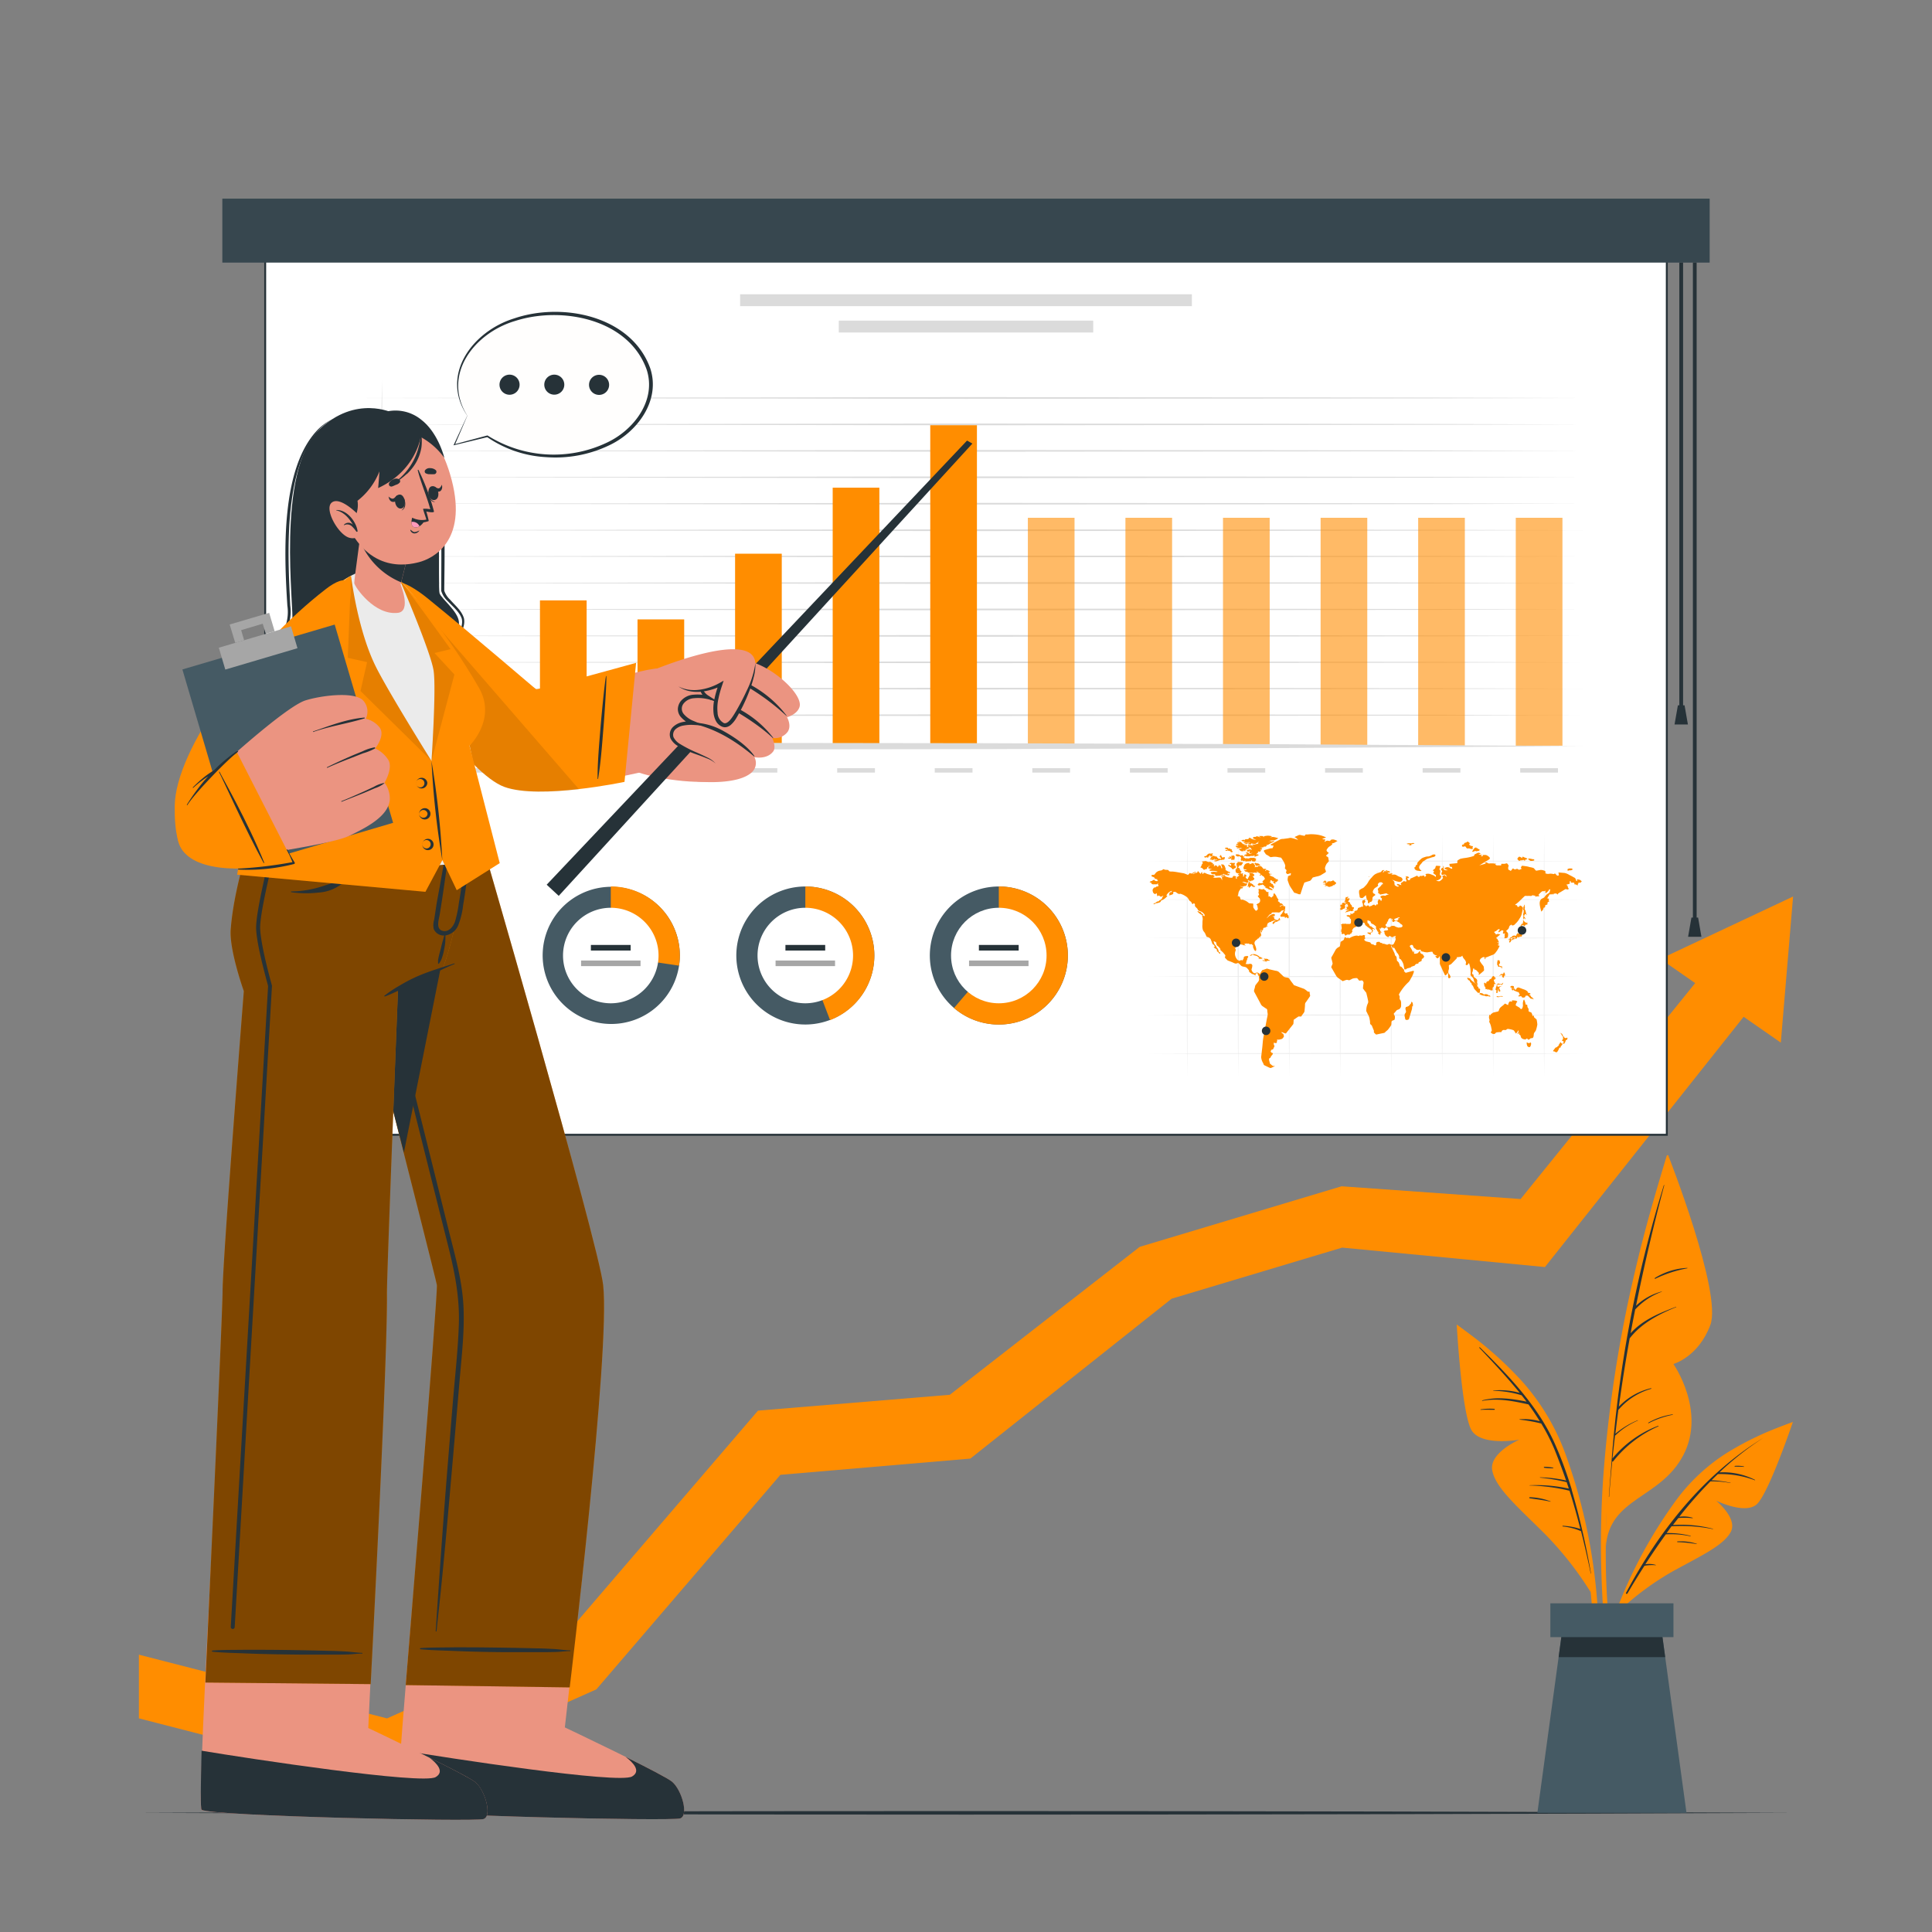 <svg xmlns="http://www.w3.org/2000/svg" viewBox="0 0 500 500"><rect x="0" y="0" width="500" height="500" fill="#808080" stroke="none"/><g id="freepik--Floor--inject-180"><path d="M36,469.16c137.13-.61,291-.61,428.08,0-137.13.62-291,.61-428.08,0Z" style="fill:#263238"></path></g><g id="freepik--Arrow--inject-180"><polygon points="454.71 258.79 442.21 250.1 393.53 310.31 347.21 307.01 294.96 322.68 245.81 360.97 196.17 365.07 145.01 424.71 100.16 444.72 35.95 428.23 35.95 444.71 100.38 461.29 154.33 437.21 201.97 381.68 251.13 377.48 303.22 336.1 347.34 322.88 399.83 327.91 454.71 258.79" style="fill:#FF8D00"></polygon><polygon points="429.71 248.17 464.05 232.02 460.87 269.83 429.71 248.17" style="fill:#FF8D00"></polygon></g><g id="freepik--Plant--inject-180"><path d="M414.52,409.4a249.8,249.8,0,0,1,.36-26.53,337,337,0,0,1,8.31-54.06c2.32-10,5.17-19.84,8.15-29.66.09-.3.56-.22.48.09-9.2,34.63-16.74,70.37-16.22,106.37.14,10.08,1.31,20,2.26,30,0,.27-.41.38-.47.1C415.49,427.13,414.87,418.15,414.52,409.4Z" style="fill:#FF8D00"></path><path d="M431.82,299.24s13.93,35.37,10.81,43.68S433.08,353,433.08,353s8.53,12.17,2.57,23.58-19.19,10.88-20.07,23.82C415.58,400.41,414.84,346.29,431.82,299.24Z" style="fill:#FF8D00"></path><path d="M417.09,378.06a.23.23,0,0,1,0-.18,323.5,323.5,0,0,1,13.51-71.14c0-.07.13-.05.11,0q-4.14,15.53-7.31,31.2a15.34,15.34,0,0,1,6.65-3.7c.05,0,.07.05,0,.07a17.61,17.61,0,0,0-6.86,4.58q-.62,3.07-1.19,6.16c3.12-3.48,7.44-5.21,11.76-6.85.06,0,.09.07,0,.1-4.5,1.83-9,4.19-12,8.07q-1.59,8.79-2.8,17.66a16.82,16.82,0,0,1,8.31-4.76c.1,0,.15.12.05.15a17.47,17.47,0,0,0-8.42,5.39l-.06,0c-.27,2.08-.54,4.16-.78,6.25a21.34,21.34,0,0,1,5.82-3.52,0,0,0,0,1,0,.09,19.81,19.81,0,0,0-5.83,3.86s-.05,0-.08,0c-.23,2-.46,4-.66,5.95a28.28,28.28,0,0,1,11.82-8.44.07.07,0,0,1,.05.14,30.87,30.87,0,0,0-11.65,9,.25.25,0,0,1-.29.1q-.45,4.56-.8,9.14s-.07.05-.07,0Q416.71,382.75,417.09,378.06Z" style="fill:#263238"></path><path d="M428.29,330.74a17.38,17.38,0,0,1,8.37-2.61c.07,0,.07.1,0,.11a32.84,32.84,0,0,0-8.27,2.7A.11.11,0,0,1,428.29,330.74Z" style="fill:#263238"></path><path d="M426.6,368.18a17.68,17.68,0,0,1,6.28-2.15c.07,0,.08.11,0,.12a23.59,23.59,0,0,0-6.22,2.18C426.59,368.37,426.51,368.23,426.6,368.18Z" style="fill:#263238"></path><path d="M377.89,343.5A94.53,94.53,0,0,1,394,357.59a58.14,58.14,0,0,1,11.31,19.18,143.33,143.33,0,0,1,8.42,45.87,111.24,111.24,0,0,1-2.48,25.8.25.25,0,0,1-.49-.09,144.47,144.47,0,0,0-.25-45.09c-2.39-14.63-6.15-30.55-15.45-42.44C390,354.35,383.7,349.25,377.46,344,377.13,343.71,377.55,343.26,377.89,343.5Z" style="fill:#FF8D00"></path><path d="M411.7,412.11a86.92,86.92,0,0,0-11.76-15c-7-7-12.84-11.92-13.74-16.52s7-8,7-8-9.64,1.73-12.28-2.31-3.92-27.5-3.92-27.5,17.55,12.53,25.73,30.09S411.7,412.11,411.7,412.11Z" style="fill:#FF8D00"></path><path d="M383.05,348.75c7.39,7.26,14.82,15,19.17,24.51a95.21,95.21,0,0,1,3.87,10.1v0c.22.69.45,1.38.66,2.08a.27.27,0,0,1,0,.12,199.34,199.34,0,0,1,5,21.66s-.06.07-.07,0c-.76-3.66-1.59-7.35-2.52-11a.15.15,0,0,1-.11,0,15.57,15.57,0,0,0-4.6-1.17c-.11,0-.1-.19,0-.18a17.22,17.22,0,0,1,4.55.83c-.85-3.32-1.77-6.63-2.81-9.9a49.34,49.34,0,0,0-10.41-1.36s0-.05,0-.05a39.45,39.45,0,0,1,10.23.86c-.18-.56-.37-1.11-.56-1.67a52.07,52.07,0,0,0-6.92-1.17s0-.08,0-.08a32.91,32.91,0,0,1,6.78.83c-1-2.83-2-5.61-3.13-8.33a51.3,51.3,0,0,0-3.31-6.43,43,43,0,0,0-5.62-1,0,0,0,0,1,0-.09,15,15,0,0,1,5.25.51c-.93-1.49-1.9-2.95-2.93-4.36h0c-3.94-.87-7.93-1.68-11.95-.92-.07,0-.1-.11,0-.13,3.83-1,7.64-.42,11.45.33-.42-.55-.84-1.1-1.27-1.64a26.18,26.18,0,0,0-7.35-1.16,0,0,0,1,1,0-.08,19.06,19.06,0,0,1,6.85.61c-3.25-4-6.84-7.84-10.39-11.59C382.75,348.68,382.88,348.58,383.05,348.75Z" style="fill:#263238"></path><path d="M383.25,364.74a15.7,15.7,0,0,1,3.49-.13c.14,0,.13.25,0,.25-1.16,0-2.31-.05-3.47,0A.07.07,0,1,1,383.25,364.74Z" style="fill:#263238"></path><path d="M395.88,387.48a15.94,15.94,0,0,1,5.41,1.08,0,0,0,0,1,0,.08c-1.78-.42-3.59-.6-5.39-.89C395.72,387.72,395.73,387.48,395.88,387.48Z" style="fill:#263238"></path><path d="M399.67,379.62a11.09,11.09,0,0,1,2.29.21c.08,0,.07.13,0,.14a11.82,11.82,0,0,1-2.3-.11A.12.12,0,0,1,399.67,379.62Z" style="fill:#263238"></path><path d="M463.14,368.38a79.15,79.15,0,0,0-16.31,7.68A48.58,48.58,0,0,0,433.24,389a120.9,120.9,0,0,0-17.42,35.17,93.77,93.77,0,0,0-3.95,21.45.21.21,0,0,0,.41,0,122.06,122.06,0,0,1,10.63-36.44c5.32-11.28,12-23.29,22.31-30.77,5.6-4.06,11.88-6.73,18.15-9.54C463.7,368.73,463.47,368.26,463.14,368.38Z" style="fill:#FF8D00"></path><path d="M419.92,416.09a72.48,72.48,0,0,1,13-9.44c7.25-4,13.15-6.68,15-10.2s-3.8-8.09-3.8-8.09,7.4,3.63,10.47,1S464,368,464,368s-17.09,6.08-27.77,18.4S419.92,416.09,419.92,416.09Z" style="fill:#FF8D00"></path><path d="M420.81,412.24c8.55-16.05,20-30.57,35.59-40.16,0,0,0,0,0,0A78.32,78.32,0,0,0,445,381.05a18.17,18.17,0,0,1,9.2,1.94c.06,0,0,.12-.05.1a25.05,25.05,0,0,0-9.46-1.6.18.18,0,0,1-.1,0c-.56.52-1.11,1.06-1.65,1.6a28.83,28.83,0,0,1,4.91.65c.05,0,0,.08,0,.07a25.09,25.09,0,0,0-5.19-.43,108.17,108.17,0,0,0-8.06,9.16,8.1,8.1,0,0,1,3.43.25c.08,0,.06.14,0,.12a19.58,19.58,0,0,0-3.67-.05c-.47.6-.94,1.19-1.4,1.8a33,33,0,0,1,10.38,1,0,0,0,0,1,0,.08A41.8,41.8,0,0,0,432.6,395c-.44.58-.85,1.18-1.28,1.76a22.66,22.66,0,0,1,6.18.71c.07,0,.05.14,0,.12a23.63,23.63,0,0,0-6.39-.5q-2.76,3.81-5.3,7.75a5.91,5.91,0,0,1,2.71.16c.05,0,0,.08,0,.08a11.47,11.47,0,0,0-2.93.14q-2.3,3.56-4.41,7.17C421,412.6,420.69,412.45,420.81,412.24Z" style="fill:#263238"></path><path d="M434.11,398.92a13.23,13.23,0,0,1,5,.61c.05,0,0,.08,0,.08a37.09,37.09,0,0,0-4.94-.51C434,399.09,434,398.93,434.11,398.92Z" style="fill:#263238"></path><path d="M449,379.37a8.38,8.38,0,0,1,2.29.13c.09,0,.06.14,0,.13-.75-.08-1.49-.05-2.24-.07A.1.1,0,1,1,449,379.37Z" style="fill:#263238"></path><polygon points="397.87 469.16 436.46 469.16 430.95 428.86 429.55 418.52 404.77 418.52 403.37 428.86 397.87 469.16" style="fill:#455a64"></polygon><polygon points="403.37 428.86 430.95 428.86 429.55 418.52 404.77 418.52 403.37 428.86" style="fill:#263238"></polygon><rect x="401.23" y="414.93" width="31.86" height="8.75" transform="translate(834.32 838.62) rotate(180)" style="fill:#455a64"></rect></g><g id="freepik--Board--inject-180"><rect x="68.63" y="60.3" width="362.75" height="233.38" transform="translate(500 353.98) rotate(180)" style="fill:#fff"></rect><path d="M431.62,293.93H68.38V60.05H431.62Zm-362.74-.5H431.12V60.55H68.88Z" style="fill:#263238"></path><rect x="57.54" y="51.4" width="384.92" height="16.55" transform="translate(500 119.36) rotate(180)" style="fill:#37474f"></rect><rect x="434.61" y="67.96" width="0.97" height="115" style="fill:#263238"></rect><polygon points="436.83 187.49 433.37 187.49 434.24 182.53 435.96 182.53 436.83 187.49" style="fill:#263238"></polygon><rect x="438.12" y="67.96" width="0.97" height="170.83" style="fill:#263238"></rect><polygon points="440.33 242.44 436.88 242.44 437.74 237.47 439.47 237.47 440.33 242.44" style="fill:#263238"></polygon><path d="M90.2,103l159.8-.23c53.27.08,106.53,0,159.8.23-53.27.19-106.53.14-159.8.22Z" style="fill:#dbdbdb"></path><path d="M90.2,109.84l159.8-.23c53.27.08,106.53,0,159.8.23-53.27.19-106.53.14-159.8.22Z" style="fill:#dbdbdb"></path><path d="M90.2,116.68l159.8-.22c53.27.07,106.53,0,159.8.22-53.27.19-106.53.14-159.8.22Z" style="fill:#dbdbdb"></path><path d="M90.2,123.52,250,123.3c53.27.08,106.53,0,159.8.22-53.27.19-106.53.14-159.8.22Z" style="fill:#dbdbdb"></path><path d="M90.2,130.36l159.8-.22c53.27.08,106.53,0,159.8.22-53.27.19-106.53.14-159.8.22Z" style="fill:#dbdbdb"></path><path d="M90.2,137.2,250,137c53.27.08,106.53,0,159.8.22-53.27.19-106.53.15-159.8.22Z" style="fill:#dbdbdb"></path><path d="M90.2,144l159.8-.22c53.27.08,106.53,0,159.8.22-53.27.2-106.53.15-159.8.23Z" style="fill:#dbdbdb"></path><path d="M90.2,150.88l159.8-.22c53.27.08,106.53,0,159.8.22-53.27.2-106.53.15-159.8.23Z" style="fill:#dbdbdb"></path><path d="M90.2,157.72,250,157.5c53.27.08,106.53,0,159.8.22-53.27.2-106.53.15-159.8.23Z" style="fill:#dbdbdb"></path><path d="M90.2,164.57l159.8-.23c53.27.08,106.53,0,159.8.23-53.27.19-106.53.14-159.8.22Z" style="fill:#dbdbdb"></path><path d="M90.2,171.41l159.8-.23c53.27.08,106.53,0,159.8.23-53.27.19-106.53.14-159.8.22Z" style="fill:#dbdbdb"></path><path d="M90.2,178.25,250,178c53.27.07,106.53,0,159.8.22-53.27.19-106.53.14-159.8.22Z" style="fill:#dbdbdb"></path><path d="M90.2,185.09l159.8-.22c53.27.08,106.53,0,159.8.22-53.27.19-106.53.14-159.8.22Z" style="fill:#dbdbdb"></path><rect x="115.64" y="198.8" width="9.77" height="1.15" style="fill:#dbdbdb"></rect><rect x="114.48" y="168.14" width="12.08" height="24.84" style="fill:#FF8D00"></rect><rect x="140.89" y="198.8" width="9.77" height="1.15" style="fill:#dbdbdb"></rect><rect x="139.74" y="155.38" width="12.08" height="37.6" style="fill:#FF8D00"></rect><rect x="166.15" y="198.8" width="9.77" height="1.15" style="fill:#dbdbdb"></rect><rect x="164.99" y="160.3" width="12.08" height="32.68" style="fill:#FF8D00"></rect><rect x="191.4" y="198.8" width="9.77" height="1.15" style="fill:#dbdbdb"></rect><rect x="190.24" y="143.3" width="12.08" height="49.68" style="fill:#FF8D00"></rect><rect x="216.66" y="198.8" width="9.77" height="1.15" style="fill:#dbdbdb"></rect><rect x="215.5" y="126.21" width="12.08" height="66.77" style="fill:#FF8D00"></rect><rect x="241.91" y="198.8" width="9.77" height="1.15" style="fill:#dbdbdb"></rect><rect x="240.75" y="110.05" width="12.08" height="82.93" style="fill:#FF8D00"></rect><rect x="266.01" y="134" width="12.08" height="58.98" style="fill:#FF8D00;opacity:0.6"></rect><rect x="291.26" y="134" width="12.08" height="58.98" style="fill:#FF8D00;opacity:0.6"></rect><rect x="316.51" y="134" width="12.08" height="58.98" style="fill:#FF8D00;opacity:0.6"></rect><rect x="341.77" y="134" width="12.08" height="58.98" style="fill:#FF8D00;opacity:0.6"></rect><rect x="367.02" y="134" width="12.08" height="58.98" style="fill:#FF8D00;opacity:0.6"></rect><rect x="392.28" y="134" width="12.08" height="58.98" style="fill:#FF8D00;opacity:0.6"></rect><rect x="267.16" y="198.8" width="9.77" height="1.15" style="fill:#dbdbdb"></rect><rect x="292.42" y="198.8" width="9.77" height="1.15" style="fill:#dbdbdb"></rect><rect x="317.67" y="198.8" width="9.77" height="1.15" style="fill:#dbdbdb"></rect><rect x="342.93" y="198.8" width="9.77" height="1.15" style="fill:#dbdbdb"></rect><rect x="368.18" y="198.8" width="9.77" height="1.15" style="fill:#dbdbdb"></rect><rect x="393.43" y="198.8" width="9.77" height="1.15" style="fill:#dbdbdb"></rect><path d="M98.87,98.36s.33,76.61.39,94.7l-1.58-.82,78.92,0,77.74.1,77.73.27,77.73.49-77.73.49-77.73.28-77.74.1-77.73,0H97.29v-.83C97.35,175,98.87,98.36,98.87,98.36Z" style="fill:#dbdbdb"></path><path d="M125.94,247.29a17.86,17.86,0,1,1-2.36-8.88A17.87,17.87,0,0,1,125.94,247.29Z" style="fill:#455a64"></path><path d="M123.58,238.41l-15.51,8.88V229.42A17.88,17.88,0,0,1,123.58,238.41Z" style="fill:#FF8D00"></path><circle cx="108.07" cy="247.29" r="12.36" style="fill:#fff"></circle><rect x="102.92" y="244.55" width="10.29" height="1.45" style="fill:#263238"></rect><rect x="100.37" y="248.58" width="15.39" height="1.45" style="fill:#a6a6a6"></rect><path d="M175.94,247.29a17.37,17.37,0,0,1-.2,2.62,17.75,17.75,0,1,1,.2-2.62Z" style="fill:#455a64"></path><path d="M175.94,247.29a17.37,17.37,0,0,1-.2,2.62l-17.67-2.62V229.42a17.86,17.86,0,0,1,17.87,17.87Z" style="fill:#FF8D00"></path><path d="M170.43,247.29a12.36,12.36,0,1,1-12.36-12.36A12.36,12.36,0,0,1,170.43,247.29Z" style="fill:#fff"></path><rect x="152.92" y="244.55" width="10.29" height="1.45" style="fill:#263238"></rect><rect x="150.38" y="248.58" width="15.39" height="1.45" style="fill:#a6a6a6"></rect><path d="M226.28,247.29a17.86,17.86,0,1,1-2.36-8.88A17.85,17.85,0,0,1,226.28,247.29Z" style="fill:#455a64"></path><path d="M226.28,247.29A17.85,17.85,0,0,1,214.82,264l-6.4-16.68V229.42a17.86,17.86,0,0,1,17.86,17.87Z" style="fill:#FF8D00"></path><path d="M220.77,247.29a12.36,12.36,0,1,1-12.36-12.36A12.36,12.36,0,0,1,220.77,247.29Z" style="fill:#fff"></path><rect x="203.27" y="244.55" width="10.29" height="1.45" style="fill:#263238"></rect><rect x="200.72" y="248.58" width="15.39" height="1.45" style="fill:#a6a6a6"></rect><path d="M276.36,247.29a17.86,17.86,0,1,1-2.36-8.88A17.82,17.82,0,0,1,276.36,247.29Z" style="fill:#455a64"></path><path d="M276.36,247.29a17.87,17.87,0,0,1-29.47,13.59l11.6-13.59V229.42a17.86,17.86,0,0,1,17.87,17.87Z" style="fill:#FF8D00"></path><circle cx="258.49" cy="247.29" r="12.36" style="fill:#fff"></circle><rect x="253.34" y="244.55" width="10.29" height="1.45" style="fill:#263238"></rect><rect x="250.79" y="248.58" width="15.39" height="1.45" style="fill:#a6a6a6"></rect><polygon points="307.25 215.89 307.32 223.74 307.34 231.59 307.39 247.29 307.34 262.99 307.32 270.84 307.25 278.69 307.19 270.84 307.16 262.99 307.12 247.29 307.16 231.59 307.19 223.74 307.25 215.89" style="fill:#ebebeb"></polygon><polygon points="410.3 222.85 396.09 222.91 381.87 222.94 353.44 222.98 325.01 222.94 310.79 222.91 296.57 222.85 310.79 222.78 325.01 222.76 353.44 222.71 381.87 222.76 396.09 222.78 410.3 222.85" style="fill:#ebebeb"></polygon><polygon points="410.3 232.81 396.09 232.87 381.87 232.9 353.44 232.94 325.01 232.9 310.79 232.88 296.57 232.81 310.79 232.74 325.01 232.72 353.44 232.67 381.87 232.72 396.09 232.74 410.3 232.81" style="fill:#ebebeb"></polygon><polygon points="410.3 242.77 396.09 242.84 381.87 242.86 353.44 242.91 325.01 242.86 310.79 242.84 296.57 242.77 310.79 242.7 325.01 242.68 353.44 242.63 381.87 242.68 396.09 242.7 410.3 242.77" style="fill:#ebebeb"></polygon><polygon points="410.3 252.73 396.09 252.8 381.87 252.82 353.44 252.87 325.01 252.82 310.79 252.8 296.57 252.73 310.79 252.66 325.01 252.64 353.44 252.59 381.87 252.64 396.09 252.66 410.3 252.73" style="fill:#ebebeb"></polygon><polygon points="410.3 262.69 396.09 262.76 381.87 262.78 353.44 262.83 325.01 262.78 310.79 262.76 296.57 262.69 310.79 262.63 325.01 262.6 353.44 262.56 381.87 262.6 396.09 262.63 410.3 262.69" style="fill:#ebebeb"></polygon><polygon points="410.3 272.65 396.09 272.72 381.87 272.74 353.44 272.79 325.01 272.74 310.79 272.72 296.57 272.65 310.79 272.59 325.01 272.56 353.44 272.52 381.87 272.56 396.09 272.59 410.3 272.65" style="fill:#ebebeb"></polygon><polygon points="320.45 215.89 320.51 223.74 320.54 231.59 320.58 247.29 320.54 262.99 320.51 270.84 320.45 278.69 320.38 270.84 320.36 262.99 320.31 247.29 320.36 231.59 320.38 223.74 320.45 215.89" style="fill:#ebebeb"></polygon><polygon points="333.64 215.89 333.71 223.74 333.74 231.59 333.78 247.29 333.74 262.99 333.71 270.84 333.64 278.69 333.58 270.84 333.55 262.99 333.51 247.29 333.56 231.59 333.58 223.74 333.64 215.89" style="fill:#ebebeb"></polygon><polygon points="346.84 215.89 346.91 223.74 346.93 231.59 346.98 247.29 346.93 262.99 346.91 270.84 346.84 278.69 346.77 270.84 346.75 262.99 346.71 247.29 346.75 231.59 346.77 223.74 346.84 215.89" style="fill:#ebebeb"></polygon><polygon points="360.04 215.89 360.1 223.74 360.13 231.59 360.17 247.29 360.13 262.99 360.11 270.84 360.04 278.69 359.97 270.84 359.95 262.99 359.9 247.29 359.95 231.59 359.97 223.74 360.04 215.89" style="fill:#ebebeb"></polygon><polygon points="373.24 215.89 373.3 223.74 373.32 231.59 373.37 247.29 373.32 262.99 373.3 270.84 373.24 278.69 373.17 270.84 373.14 262.99 373.1 247.29 373.14 231.59 373.17 223.74 373.24 215.89" style="fill:#ebebeb"></polygon><polygon points="386.43 215.89 386.5 223.74 386.52 231.59 386.57 247.29 386.52 262.99 386.5 270.84 386.43 278.69 386.37 270.84 386.34 262.99 386.3 247.29 386.34 231.59 386.37 223.74 386.43 215.89" style="fill:#ebebeb"></polygon><polygon points="399.63 215.89 399.69 223.74 399.72 231.59 399.76 247.29 399.72 262.99 399.69 270.84 399.63 278.69 399.56 270.84 399.54 262.99 399.49 247.29 399.54 231.59 399.56 223.74 399.63 215.89" style="fill:#ebebeb"></polygon><path d="M339,257.33c.09.41.1.4-.13.73l-.83,1.2a1.21,1.21,0,0,0-.3.57c0,.6-.08,1.19-.13,1.78,0,.39-.43.79-.63,1.1-.09.13-.16.36-.32.37s-.51-.05-.64,0l-1.17.8c-.08.06-.07.64-.09.74s0,.34-.07.44l-1,1.25-.89,1.14c-.06.09-1-.32-1.13-.36-.09.32.44.35.5.62a2.09,2.09,0,0,1,.11.53,1.56,1.56,0,0,1-.27.4c-.2.29-.46.28-.77.37a1.4,1.4,0,0,1-.76,0c.06.19.11.28,0,.46s0,.31,0,.35c-.31.22-.49.13-.81,0a1.88,1.88,0,0,0,0,.53c0,.11.21.31.16.42s-.2.42-.29.63-.13.19-.35.24-.22.21-.32.39.17.32.24.42.37,0,.31.21a.91.91,0,0,1-.22.41,1.55,1.55,0,0,0-.32.44c-.08.25-.14.26-.36.39s0,.8.06,1,0,.3.09.36l.49.42c.29.25.48.21.85.21l-1,.46c-.27.12-.32,0-.59-.08l-1.18-.57c-.21-.1-.24-.33-.33-.55a3.4,3.4,0,0,1-.52-1.61l.3-2.6c.09-.83.13-1.7.28-2.52.2-1,.4-2.08.59-3.11l.36-1.9a6.21,6.21,0,0,0,.16-.84,4.43,4.43,0,0,0-.09-.72,2.2,2.2,0,0,0-.08-.64c-.09-.14-.37-.26-.49-.35l-.73-.5a1.56,1.56,0,0,1-.46-.63l-.9-1.68-.74-1.38c-.15-.29.1-.81.17-1.11a2.22,2.22,0,0,1,.15-.59l.42-.54c.32-.41.59-.64.5-1.21,0-.13-.09-.2,0-.29s0-.2,0-.26-.35-.33-.31-.5,0-.18-.13-.27-.12-.07-.24,0a1,1,0,0,0-.25.2c-.05,0,.08.19.11.23-.25.11-.24.14-.35-.13-.05.15-.29-.09-.43-.12s-.11.06-.16,0l-.22-.16c-.15-.12-.45-.26-.55-.43s0-.35-.16-.48c-.29-.33-.47-.63-.86-.74s-.83-.11-1.08-.35l-.64-.64c-.14-.14-.34,0-.51.06-.38.12-.78-.16-1.14-.31l-.89-.35a1.43,1.43,0,0,1-.34-.14l-.57-.59c-.17-.18-.07-.29,0-.54s-.26-.48-.35-.61a1.51,1.51,0,0,0-.3-.36l-.62-.58c-.05,0,0-.18,0-.24s-.1-.16-.13-.2a2.79,2.79,0,0,0-.46-.51c-.15-.12-.32-.19-.38-.39s-.12-.65-.21-.7l-.57-.26a2.63,2.63,0,0,0,.24.81,2.43,2.43,0,0,1,.51.75.73.73,0,0,0,.26.34.86.86,0,0,1,.18.37,1.55,1.55,0,0,1,.12.42c0,.24.11.07.18.12s.24.2.22.32-.16.2-.23.08a1.81,1.81,0,0,0-.6-.57c-.07,0,0-.34-.05-.42s-.19-.21-.28-.28-.17,0-.26-.12l-.32-.28c.13,0,.43,0,.26-.29a1,1,0,0,0-.43-.43c-.14-.07-.18-.31-.24-.47l-.3-.78a1.24,1.24,0,0,0-.76-.61c-.21-.06-.29,0-.38-.23l0,0-.32-.71c-.16-.35-.48-.56-.59-.95a3.35,3.35,0,0,1-.11-1.34c0-.44,0-.88.07-1.32a2.59,2.59,0,0,0-.22-1.09,6,6,0,0,1,.72.22c0-.36,0-.4-.21-.65a2.93,2.93,0,0,0-.54-.45,2.72,2.72,0,0,0-.56-.22c-.32-.14-.37-.15-.51-.48s-.74-.6-.7-1,0-.36-.32-.57c0,0-.23.4-.37.19s-.26-.55-.41-.62a.76.76,0,0,1-.41-.38,5,5,0,0,0-.44-.66,4.67,4.67,0,0,0-.51-.36,4.89,4.89,0,0,0-1.2-.57c-.17-.07-.39.08-.56,0a2.24,2.24,0,0,1-.57-.35.71.71,0,0,0-.55-.17c-.23,0-.34.09-.25.38s-.86.48-1.06.55a.14.14,0,0,1,.1-.21c-.16,0,0-.49.06-.55a1,1,0,0,1,.61-.12l-.18-.17.21-.15a1.81,1.81,0,0,0-.93.43,2.29,2.29,0,0,0-.61.82l.28.07a4.09,4.09,0,0,1-.94.87c-.19.14-.78.29-.8.56s-.79.4-1,.46a1.26,1.26,0,0,1-.27,0c-.11,0-.06.08-.14.13a.56.56,0,0,1-.52.11,2.89,2.89,0,0,1,.58-.35c.16-.1.62-.54.76-.3.1-.17.47-.58.67-.44-.07-.19.28-.31.32-.52a.45.45,0,0,1,.15-.34c.07-.08.15-.12.07-.23-.25.14-.52.36-.77.17-.09-.06-.26-.26-.37-.21l-.39.17c0-.26-.09-.53-.13-.79-.07,0-.41.29-.46.25s-.37-.23-.45-.38a2.21,2.21,0,0,1-.15-.65c0-.15.09-.27.17-.39s.13-.32.4-.3.26-.16.45-.24.36.08.46-.17,0-.23-.17-.37l.18-.11c-.09-.25-.29,0-.44.06s-.21,0-.4,0c-.37,0-.78.12-1-.28,0,0,.09-.06.13-.07-.18-.06-.42-.09-.54-.27a1.47,1.47,0,0,1,.74-.26l-.06-.08a1.2,1.2,0,0,1,.61-.18c0,.3.21.25.44.31s.26,0,.43-.16l-.24-.1.1,0c-.09-.07-.12-.15,0-.22a2.45,2.45,0,0,1-.59-.11c-.16-.06-.16-.32-.32-.39s-.57-.18-.62-.3.08-.27.1-.32.12,0,.15,0,.44,0,.55-.12a3,3,0,0,1,.41-.52,2,2,0,0,1,1-.47,1.19,1.19,0,0,0,.61-.19c.27-.21.25-.22.54-.07s1-.05,1.09.27.84.21,1.09.24.75.09,1.13.16l1.67.29a5.53,5.53,0,0,1,1.05.43c.06,0,.45-.44.51-.5s.3.2.42.15,1.08-.63,1.21-.42l-1,.51c.25.18,1.07-.54,1.14-.24l.29-.33c.08-.1-.12-.12,0-.24a9.91,9.91,0,0,0,.77.81,1,1,0,0,1,.32-.54c.12.12-.09.18.08.28s0,.17-.07.23.31,0,.39-.1,0-.16,0-.17l.18,0c.22,0,.5.18.7.27a9.72,9.72,0,0,0,1.31.35l0-.1a1.21,1.21,0,0,1,.65.3c.18.12-.36.31-.4.33a1.59,1.59,0,0,0,.56.14l.94-.08c.14,0,.4,0,.5.1s.28.43.43.64c0-.09-.05-.18-.07-.28s.05-.1,0-.16c0-.22-.13-.16,0-.38s.72-.16.58-.38a2.06,2.06,0,0,1-.87.21c.08-.28.19-.25.45-.33s.3-.12.54,0c.07,0,.11.2.15.27s.11.09.21.11a3.22,3.22,0,0,1,.58.18c.16.06,1,.16,1.08,0s.09-.38.37-.38a2.78,2.78,0,0,1,.55.14c0,.09-.14.34-.11.42s.28.18.35.23c-.1-.29-.2-.54.15-.6.15,0,.23-.15.34-.26s0-.17,0-.28a1.66,1.66,0,0,1-.27.13c0-.28.17-.32.37-.34,0-.22-.22-.06-.35-.11s-.48-.12-.53-.23a1.5,1.5,0,0,1-.09-.67c0-.25.12-.29.32-.21,0-.12,0-.17-.15-.15.19-.13.21-.11.21-.35a.91.91,0,0,0-.11-.49,1,1,0,0,1,0-.49c0-.13.21-.06.3-.06-.34-.38.27-.27.51-.27a2.64,2.64,0,0,1,.88.12c-.14.2-.32.62-.51.73s-.58,0-.76,0c.57.08-.09.45-.05.64.29-.05.45.2.51.48s.32.39.43.53L321,226c.14.05.25.15.38.06s.25,0,.39.08l-.2.14c.13.12.2.12.16.3s-.08.23.09.33a.77.77,0,0,0,.17-.38c0-.07.06-.33.18-.26s.33.15.35.23.13.34-.06.41c0,0,0-.08,0-.12-.39.22.49,1,.53.58,0-.12,0-.19.08-.27s.17-.11.17-.18c0-.32,0-.3.28-.42-.11-.17-.21-.25-.17-.45s.15-.15.33-.12.43,0,.52.1a.57.57,0,0,0,.42.25c-.1.17.05.28-.05.39s-.27,0-.36.06a1.35,1.35,0,0,0,.27.45c.14.14.21.24.05.44a1.74,1.74,0,0,1-.49.3c-.13.09-.23-.09-.34-.19l.17.37-.26-.13,0,.1-.26-.06c-.06,0,0-.16-.07-.16s-.32-.05-.38.1l.24.14c-.09.14-.16.3-.29.37s-.27,0-.46-.09a2.1,2.1,0,0,0-.93-.16l.71.36a2.34,2.34,0,0,0,.66.09c-.08.13-.21.48-.34.54a.57.57,0,0,1-.25.11c-.1,0-.19,0-.28,0-.27.19-.29.2-.59.11l-.57-.15.38.17s0,.06-.07.08a.41.41,0,0,1,.41.06c.1.05.25.19.09.27a.74.74,0,0,1-.44.07c-.06,0-.16.21-.19.26a2.65,2.65,0,0,0-.45.78l-.21,1c.13,0,.42,0,.52.13s.17.48.23.63.15.17.41.11a.79.79,0,0,1,.41.11,3.45,3.45,0,0,1,1,.51c.11.07.32.3.44.31l.58.06c.06,0,.43,0,.43.08,0,.27,0,.53,0,.79s.36.65.57.92.65-.22.62-.45l-.12-.71c0-.12-.19-.29-.25-.39.23-.15.68-.32.84-.55a1,1,0,0,0,0-1,2.55,2.55,0,0,1-.35-.38c-.15-.21-.2-.19,0-.36s.21-.15.14-.42a1,1,0,0,1-.09-.47.66.66,0,0,0,0-.58c-.05-.17.06-.23.23-.25s.6.23.91.09.25,0,.43.14.33.17.36.28.14.31.33.28a.67.67,0,0,1,.4.12c-.08.14-.13.18-.11.34a.71.71,0,0,1,0,.43s.08,0,.12,0-.29.25-.17.36c.2-.6.92.71,1.07-.1,0,0,.09,0,.13.07.08-.17.21-.33.17-.52s.18-.41.31-.37,0,.14-.05.21c.32,0,.53.65.67.91s.34.43.35.59-.15.22-.13.31.16.13.19.15.21.13.26.21,0,.2.09.2a.86.86,0,0,1,.54.16c.13.09.41.22.11.26a4.74,4.74,0,0,0-.5.15c.1,0,.24,0,.34-.07-.07.13-.31.15-.44.19s-.09.29,0,.2a.32.32,0,0,1,.2-.12c.07,0,0-.07.09-.1a.92.92,0,0,1,.39-.11.24.24,0,0,1-.15-.07c.1,0,.28,0,.32.12s-.11.13,0,.24c.11-.19.24-.09.41,0s0,.3,0,.38.12.2,0,.37a1.1,1.1,0,0,1-.37.23,3.26,3.26,0,0,0-.41.05.73.73,0,0,0-.32.26.73.73,0,0,1-.75.25,6.39,6.39,0,0,0-1,0c-.3,0-.6-.08-.68.31,0,.11-.31.14-.39.19a3.06,3.06,0,0,0-.35.37,3.73,3.73,0,0,1-.54.64c.4-.19.62-.61,1-.81s1-.54,1.22-.06l-.11,0c.21.14-.07.24-.17.33s-.23-.09-.38,0c.06,0,.2.17.21.17a.42.42,0,0,1,.27,0,.45.45,0,0,1-.17.27s.1,0,.15,0c-.08.21.14.38.3.42l0,0c.23.11.46.2.66.06a.52.52,0,0,0,0,.11.37.37,0,0,0,.14,0c-.14-.18.13-.44.23-.58.18.06.08.22,0,.36.13-.1.32.1.2.15a.74.74,0,0,1-.45.13s.05.08.09.12l-.57.23a.45.45,0,0,0-.21.1c-.08.07-.1-.1-.17,0s-.24.3-.38.43-.18,0-.24-.05c-.2-.29.28-.53.44-.65s.06,0,.11.06.17,0,.27-.12a.65.65,0,0,0-.39,0c0-.06.06-.13.1-.2-.15,0-.33.16-.46.24s-.07-.07-.17,0-.15,0-.21,0c.09.31-.43.2-.5.34l-.06-.07c-.08.17-.16.18-.31.24s-.11.12-.15.23-.36.7.05.66l0-.08a.39.39,0,0,1,.08.1c-.12.09-.26,0-.39,0s0,.17-.13.18a1.12,1.12,0,0,0-.68.21c.18,0,.33-.11.51-.14l-.06,0a.66.66,0,0,0,.14,0,.73.73,0,0,1-.34.14c-.11,0-.31,0-.38.08.28,0-.12.56-.22.65.06-.12-.13-.19-.18-.33,0,.17.21.38.14.53a4.44,4.44,0,0,0-.25.48h0a.67.67,0,0,1,.1-.31c-.08-.05,0-.19-.18-.15a.88.88,0,0,1,.07-.32s.1-.23,0-.16-.17.28-.1.57a.72.72,0,0,0-.23-.12c.06.09.21.12.25.2s0,.26,0,.33.2,0,.15.24-.13.14-.26.18c.11,0,.32,0,.29.14s-.26.08-.32.09l.1.07c-.05,0-.08.06-.15,0,.06.15.14,0,.24.07l-.2.11c-.05,0-.12,0-.16,0s-.16.23-.22.32-.18,0-.26.12a.9.9,0,0,1-.22.25,1.1,1.1,0,0,0-.54.62.83.83,0,0,0,.05.62,6.28,6.28,0,0,1,.31.86c.05.16.09.57,0,.68s-.17.2-.27.06-.22-.21-.22-.23a2.18,2.18,0,0,0-.14-.34c0-.12-.12-.19-.08-.34l-.07.06c-.05-.19.12-.46-.07-.59s-.25-.34-.45-.28-.21.11-.31.05a1.43,1.43,0,0,0-.3-.2c-.17,0-.46.18-.51-.11,0,.26-.59.07-.76.21.12,0,.55.06.22.22,0,0,.21.07.22.11s-.06.12-.12.11-.13-.16-.21-.21,0,.11,0,.17c-.08-.16-.15,0-.26-.07s-.19-.2-.34-.14h-.07a.92.92,0,0,1-.23-.09c-.16-.06-.41.12-.57.19s-.85.54-.85.91c0,.11.15.22.15.33a.83.83,0,0,1-.07.27,2.16,2.16,0,0,0-.14.61,2.21,2.21,0,0,0,.35,1.32c.17.25.24.43.51.51.06,0,.15.16.2.15l.34-.13a1.08,1.08,0,0,1,.31-.07c.08,0,.15.1.19.08a.61.61,0,0,0,.14-.07s0-.09,0-.13a.47.47,0,0,0,.19-.25c.06-.22,0-.48.27-.57a1.54,1.54,0,0,1,.51-.1c.14,0,.51-.06.39.22,0,.11-.2.44-.28.45s0,.07.11.06a.94.94,0,0,1-.1.1l0,0,.05,0a2.75,2.75,0,0,0-.11.41.29.29,0,0,1-.06-.24.6.6,0,0,0-.09.15c.17,0,0,.35,0,.48s-.13.32-.21.39a3.78,3.78,0,0,0,.76.06c.11,0,.18-.08.29-.06a1.67,1.67,0,0,1,.39,0,.49.49,0,0,1,.34.54l-.09.52c0,.1-.09.19-.11.28-.06.47.51,1.23.94,1.06.26-.1.4-.21.68-.13a1.26,1.26,0,0,1,.57.44c0-.33.39-.78.55-1.05.05-.08.36-.13.44-.16l.67-.24c.2-.08.58.1.78.15l1.59.37a1.57,1.57,0,0,1,.8.28l1.25,1.19c.26.25.82.26,1.16.34s.55.6.75.85l.6.79c.05.06.15.27.23.29l1.28.47,1.28.46a5.93,5.93,0,0,1,1,.74c.06,0,.45,0,.46.06S338.93,257.14,339,257.33Z" style="fill:#FF8D00"></path><path d="M319.71,223.4l-.21.13c.05,0,.08.07.13.09l-.41.28c.27,0,.33-.05.45.22,0,0,.1,0,.14-.07l.09.21a.85.85,0,0,0-.17.06c.37.13-.2.51-.4.42.05.16-.15.26-.27.23s-.23-.19-.33-.32-.52-.34-.78-.55,0-.22.14-.25.23.2.33.22.22-.16.22-.32-.32-.17-.39-.2.16-.23.24-.23.26-.07.42,0,.23,0,.41,0S319.55,223.32,319.71,223.4Z" style="fill:#FF8D00"></path><path d="M395.53,222.39c0-.2.34-.41.35-.08.14-.12.31-.07.47-.07,0,0,0,.09,0,.14a.61.61,0,0,1,.46,0s.23,0,.24.07a.43.43,0,0,1,0,.23,2.44,2.44,0,0,1-1,.11C396,222.7,395.55,222.5,395.53,222.39Z" style="fill:#FF8D00"></path><path d="M409.36,228.12c-.1.09-.27.29-.4.33a1.39,1.39,0,0,1-.44-.07c0,.2,0,.27-.14.35s0,.25,0,.38a.88.88,0,0,1-.51-.2c-.11-.09-.37.06-.4-.08s0-.4-.23-.41l-.66,0c-.14,0,.09-.41-.2-.36s-.09.4-.1.55-.75.3-.95.35c.17.13.37.18.38.42a1.08,1.08,0,0,0,.28.6s-.11.19-.14.2a.92.92,0,0,1-.28,0c-.1,0-.35-.13-.45-.07l-1.22.74c-.31.19-.66.3-.81.67-.28-.28-.3-.32-.67-.27s-.38.07-.59.38c0-.11,0-.22,0-.33-.11.05-.31.21-.43.19s-.29-.1-.38,0l-.61,1c.11,0,.49.08.45.21-.08.32-.09.33.1.59-.32.14-.61.28-.44.69,0,.07-.24.18-.31.2s-.29,0-.31.22,0,.4-.16.45-.26,0-.31.32-.39.57-.55.77c-.21-1-.92-2.83.25-3.41.34-.16.53-.21.72-.54a2.14,2.14,0,0,1,.68-.66c.2-.15.46-.23.52-.49s.1-.39.14-.58.28-.07.33-.08a1.17,1.17,0,0,0-.49,0c-.15,0-.23.25-.31.38a3.62,3.62,0,0,1-.72.63,1,1,0,0,1,0-.72.85.85,0,0,1-.54.17c-.25,0-.31,0-.5.14a5.93,5.93,0,0,0-.82.84c.08.07.28.16.22.27s-.3.06-.36.07l-.85.1.3-.21-.81-.16c-.07,0-.26.14-.33.18s-.19,0-.28,0a3.57,3.57,0,0,0-.73,0c-.15,0-.61-.07-.73.05-.41.39-.82.78-1.23,1.19a8.11,8.11,0,0,1-1.21,1c.05.14.15.13.28.14s.17,0,.23.15.07.28.12.29c.33,0,.35.08.51-.24s.91.36.87.58c-.09.5-.21,1-.32,1.5a3.49,3.49,0,0,1-.53,1.14,5.82,5.82,0,0,1-.76,1.06l-.55.55-.09.08c-.11.12-.36.12-.51.15s-.14-.2-.21-.21-.23.13-.28.16c-.24.14-.24.21-.34.5a1.08,1.08,0,0,1-.08.19l0,.06a.56.56,0,0,1-.1.15l-.15.17-.17.16-.28.26a2.83,2.83,0,0,1,.38.4h0l.09.14a.61.61,0,0,1,.05.12.3.3,0,0,1,0,.1.36.36,0,0,1,0,.1,1.06,1.06,0,0,1,0,.31c-.05.36,0,.43-.3.59a1.15,1.15,0,0,1-.64.11c0-.2.06-.4.08-.6s-.17-.22,0-.42a.2.2,0,0,0,.05-.2,0,0,0,0,0,0,0l0,0a.12.12,0,0,0-.1,0c-.15,0-.39.12-.44-.12a1.82,1.82,0,0,1,.17-.53,1.25,1.25,0,0,0-.28-.19l-.1,0c-.12,0-.34.21-.45.27l-.45.27c-.12-.3.16-.52.34-.7-.19-.15-.2-.19-.4-.09a1.55,1.55,0,0,0-.37.26,1.16,1.16,0,0,1-.43.27s-.36.13-.27.23a2.71,2.71,0,0,1,.35.41c.13.22.12.19.34.08s.56,0,.89.07l-1.09.92c.15.13.35.24.44.44s.23.51.34.76l-.56-.1.6.44-.45.31.55.17a8.68,8.68,0,0,1-.71,1.31c-.31.39-.54.83-1,1s-1,.39-1.44.57l-.45.16c-.13.05-.1.05-.07.19s0,.29-.15.21a1.25,1.25,0,0,1-.11-.31c.05,0,.1-.05.16-.06a.58.58,0,0,0-.66-.08c-.16.12-.54.32-.61.53s-.14.34-.11.39l.29.46a5.41,5.41,0,0,0,.46.61c.19.26.3.34.31.67s.12.66,0,.8a16.25,16.25,0,0,1-1.28,1.08c-.15-.15.06-.38,0-.49a1.54,1.54,0,0,0-.17-.19l-.26-.28a1.06,1.06,0,0,0-.8-.44l0-.26c-.34,0-.28.06-.31.43a2.16,2.16,0,0,1-.2.64.24.24,0,0,0,0,.15s0,.09,0,.13,0,.15.18.14.19.53.22.63.37.32.5.41a1.47,1.47,0,0,1,.37.42c.07.2,0,.47,0,.68s.16.39.23.58a1.64,1.64,0,0,1-.7-.42c-.22-.17-.23-.27-.33-.56a2.53,2.53,0,0,0-.26-.79l-.61-.65c-.07-.07,0-.38,0-.6a.17.17,0,0,1,0-.07h0s0-.09,0-.12a7.37,7.37,0,0,0-.43-2.41l-.33.4c-.14.17-.13.17-.34.12s-.2,0-.16-.27.1-.38.06-.47a2,2,0,0,0-.51-.86,2.09,2.09,0,0,1-.44-.82c-.12.08-.3.27-.44.29l-.76.1s-.2,0-.22,0,0,.23,0,.28l-.37.38-1.06,1.09a1.76,1.76,0,0,1-.51.26c-.19.09-.12.23-.12.46a2.43,2.43,0,0,1,0,.66,1.51,1.51,0,0,0-.14.62.42.42,0,0,0,0,.12.57.57,0,0,0,0,.14.37.37,0,0,0,.05.11.31.31,0,0,0,.05.1,1.1,1.1,0,0,0,.11.14,2.29,2.29,0,0,1,.32.6c.17.4-.52.75-.57.21a5.51,5.51,0,0,1,0-.7c0-.23-.07-.27-.22-.43h0c0,.16,0,.33-.13.42l-.43.28c-.4-.75-.73-1.53-1.08-2.32a4,4,0,0,1-.29-.67,3.09,3.09,0,0,1,0-.53c0-.5,0-1-.05-1.51l-.31.44c-.11.15-.12.13-.3.12s-.43-.38-.56-.53c.14,0,.43,0,.46-.21a.72.72,0,0,1-.25,0,2.25,2.25,0,0,1-.62-.35c-.13-.07-.22-.4-.28-.54s-1.14.08-1.32.11a3.75,3.75,0,0,1-1.18-.2c-.17,0-.36,0-.45-.19s-.12-.4-.43-.29a1.12,1.12,0,0,1-.68,0c-.17,0-.28-.23-.43-.3a.71.71,0,0,1-.45-.46c-.09-.2-.12-.45-.33-.48s-.35,0-.6.25c-.08.1.21.46.28.57.22.37.41.76.61,1.15,0-.18.06-.35.08-.53a1.64,1.64,0,0,1,.13.83,2.23,2.23,0,0,0,.92-.12,4,4,0,0,0,.63-.72c0,.22,0,.58.14.7a2.44,2.44,0,0,0,.33.23c.1,0,.23,0,.28.12s.12.29.21.31.09.14.07.3-.33.43-.43.55c0-.05-.05-.1-.06-.15a1.17,1.17,0,0,0-.13.51c0,.19-.07.17-.23.25l-.49.23c-.1,0-.09.32-.19.37s-.19-.07-.27,0l-.36.15c-.16.08-.14.3-.29.35l-.81.29c-.08,0-.1.07-.15.15s-.15.09-.26.11-.46.12-.69.19-.21.24-.4.24-.31.06-.37-.24-.11-.61-.16-.91a3.56,3.56,0,0,0-.56-1.2c-.15-.24-.17-.28-.42-.38s-.14-.49-.17-.64a2.47,2.47,0,0,0-.29-.64c-.06-.13-.2-.19-.28-.32l-.48-.87c-.08-.14-.14-.39-.33-.34,0-.18.05-.36.07-.53l-.21.63a2.79,2.79,0,0,1-.53-.8c-.17.22.13.58.23.78.2.4.4.81.59,1.21.12.24.08.51.25.7s.27.21.29.33l.09.61c0,.12,0,.34.1.43a2.39,2.39,0,0,1,.36.35,5.14,5.14,0,0,1,.35,1c0,.1.32.09.39.17l.33.39c.19.21.55.44.27.72.19.06.4.46.55.42l1.59-.43c.09,0,.38-.14.46,0s-.14.6-.16.7a5.77,5.77,0,0,1-.6,1.19,4,4,0,0,1-.56.91,12,12,0,0,0-1.85,2.12c-.11.18-.79,1.11-.68,1.27a.81.81,0,0,1,.17.69.66.66,0,0,0,.18.6c.29.39.19,1,.21,1.48a1.09,1.09,0,0,1-.56.92c-.16.08-.49.15-.61.29l-.48.56c-.14.16-.31.24-.22.45s.28.47.26.62a2.58,2.58,0,0,1-.08.75c-.09.13-.49.23-.62.3s-.18.21-.2.48a2.42,2.42,0,0,1-.07.67,11.93,11.93,0,0,1-.82,1.15,4.78,4.78,0,0,1-.54.47c-.1.09-.3.34-.43.37l-1.41.29-.65.14c-.11,0-.32-.25-.4-.32-.25-.24-.24-.23-.21-.6,0-.14-.14-.4-.19-.52l-.33-.82c-.07-.17-.27-.29-.39-.41s-.08-.46-.1-.58c0-.31-.09-.63-.14-.94a3.78,3.78,0,0,0-.46-1.12l-.36-.74c-.06-.11,0-.31,0-.42a4.18,4.18,0,0,1,.36-1.51c.25-.45.09-.8,0-1.27s-.24-1-.35-1.49a1.5,1.5,0,0,0-.33-.45l-.51-.69c-.09-.12,0-.28,0-.44,0-.31.07-.62.11-.93s0-.28-.11-.5-.17-.26-.45-.25-.48.11-.6,0l-.49-.6a3.37,3.37,0,0,0-1.19.13l-.71.36c-.18.1-.26.05-.46,0a.82.82,0,0,0-.55,0l-.77.27c-.12.05-.26-.12-.36-.19l-.75-.54a1.84,1.84,0,0,1-.66-.67l-.94-1.64-.31-.53c0-.08.12-.38.16-.47s.21-.41.18-.57l-.18-.79a2.6,2.6,0,0,1-.15-.67,1.58,1.58,0,0,1,.2-.36c.31-.55.61-1.1.91-1.65a2.06,2.06,0,0,1,.84-.73c.19-.12.27-.12.31-.35s.09-.58.13-.87.73-.41.87-.74.13-.56.36-.62c.06,0,.23.3.42.25s.28-.1.36-.06.22.16.26.13a5.15,5.15,0,0,1,.56-.33,4.4,4.4,0,0,1,1.17-.36,1.47,1.47,0,0,1,.36,0,1,1,0,0,0,.28.1c.1,0,.19-.12.29-.13a1.13,1.13,0,0,1,.26,0,.93.93,0,0,0,.66-.08c.18-.1.34,0,.53.12-.14.3-.16.31,0,.6.07.13-.21.34-.3.44.15.13.33.38.52.43l1,.25c.25.07.18.35.43.45s.42.06.62.2.43.25.61-.11c0-.08-.1-.21-.05-.29s.11-.26.17-.28a1.24,1.24,0,0,1,.78-.06c.07,0,0,.17.1.19l.44.09c.12,0,.12.08.18.2s.15-.08.2-.06l.69.2a.53.53,0,0,0,.54,0c.27-.13.29-.17.56,0a.68.68,0,0,0,1-.3c.09-.25.54-1,.36-1.28s.13-.51.08-.57-.16,0-.21.08-.15-.08-.22-.06-.17.2-.25.24a1.2,1.2,0,0,1-.33,0c-.2,0-.28-.2-.47-.24s-.22-.09-.27.05-.06.15-.21.18-.41-.18-.54-.26-.62-.8-.38-1.08l-.24,0c0-.27.31-.35.46-.35a1.26,1.26,0,0,0,.69-.16L359,240c0-.13.33-.07.46-.06s.26,0,.45-.16a.86.86,0,0,1,.44-.19,1.49,1.49,0,0,0,.56,0c0,.08,0,.15.12.19s.08-.11.22.08a3.32,3.32,0,0,0,.53.17c.2.08.32,0,.52,0a.77.77,0,0,0,.57-.18c.17-.1.08-.38,0-.49s-.32-.19-.48-.34-.29-.35-.51-.38a1.79,1.79,0,0,1-.22-.13l-.26-.19.07-.1.25.05c-.08-.27.09-.35.28-.34-.09-.08-.21-.15-.26-.25H362c-.06-.19.19,0,.22-.17s-.15-.07-.21-.06a.75.75,0,0,0-.56.23v-.07a.79.79,0,0,0-.49.26.36.36,0,0,1,0-.09c-.24,0-.13.26,0,.37s.31.07.5.07c-.14.25-.29.06-.44.14s-.46.36-.63.22c.1-.28,0-.25-.27-.36.12-.06.57-.23.26-.33a.76.76,0,0,0-.3,0c-.07,0-.17-.11-.23-.15.12,0,.28.07.35-.07-.14.07-.48-.09-.57,0s-.35.31-.37.45a1.2,1.2,0,0,1-.05.33c0,.06-.22.05-.24.13,0,.25,0,.43-.24.56s-.15.36-.05.54.37.27.36.32-.35,0-.45.06l-.46.43c0-.17.08-.2.2-.27-.09,0-.2,0-.3-.08a3.24,3.24,0,0,0-.4-.06c-.07,0-.16,0-.23.07s0,.14,0,.17-.22,0-.33-.07c-.12.13,0,.26.08.38s.11.17,0,.32c.2.14.41.19.37.47-.12-.09-.2-.2-.32,0,.15,0,.17.13.06.21s-.06.14,0,.28c-.13,0-.23,0-.29-.13s-.11-.08-.21,0c-.1-.35-.17-.38.1-.59-.25,0-.25,0-.4-.26s-.14-.34-.25-.43-.13-.28-.1-.55-.06-.24-.25-.39a2,2,0,0,0-.82-.5c-.07,0-.25-.24-.28-.32a.68.68,0,0,0-.27-.45c-.09.25-.19.13-.22,0s0-.14-.19-.08-.3.07-.18.29-.11.25,0,.35a1.59,1.59,0,0,1,.38.29c.09.12.08.31.19.41s.2.21.38.22.3,0,.13.14c.16.13.95.46.75.73-.08,0-.31-.36-.4-.27a.34.34,0,0,0-.14.25c0,.11,0,.1.12.17.24.18-.15.23-.14.34s-.29.42-.28.17a.32.32,0,0,0-.11.44c.07.15-.24.2-.28.08s-.83-.2-.53-.53a1.37,1.37,0,0,0,.55.06,1,1,0,0,0,.39-.09c.1-.06,0-.13.12-.19s-.1-.51-.16-.52-.21,0-.19-.11-.1-.16-.19-.12-.21-.27-.3-.26-.26-.14-.37-.26-.5-.3-.56-.58-.06-.28-.28-.4-.26-.1-.34,0a3.06,3.06,0,0,1-.74.49l-.33-.11-.26-.09c-.1,0-.26.19-.33.26a0,0,0,0,0,0,0s.08.33,0,.43-.35.18-.45.23c-.33.17-.43.43-.62.76-.06.1.19.19.07.35s-.27.26-.21.39-.23,0-.27.09-.12.24-.18.24a4.28,4.28,0,0,1-.62,0c-.18,0-.29.22-.43.26s-.36-.24-.2-.36c-.16.08-.23-.19-.44-.07s-.27-.05-.42.06a1.42,1.42,0,0,0,0-.36c0-.06,0-.13,0-.2s-.07,0-.1,0,0-.23,0-.44.19-.52.11-.71a1,1,0,0,1,0-.58c-.11.09-.19-.08-.14-.19s.25-.1.32-.11l0-.06c.19-.18.28.06.45,0a.77.77,0,0,1,.56,0c.18.06.33,0,.5,0a.86.86,0,0,0,.45,0c.2,0,.26-.3.27-.55s0-.3,0-.4,0-.32-.18-.39-.15-.28-.13-.35-.07,0-.12-.07-.2,0-.22-.05-.14-.13-.26-.12a.17.17,0,0,1-.2-.1.45.45,0,0,0,.11,0,.21.21,0,0,1-.14-.19.81.81,0,0,0,.41-.07c.24-.17.1.13.26.09s.36-.06.35-.14l0-.14-.05-.12a.61.61,0,0,0,0-.12c.07,0,.19,0,.21.06s0,0,0,0h0a.15.15,0,0,0,0,.07l.07,0a.7.7,0,0,0,.43-.06.56.56,0,0,0-.12,0,.3.3,0,0,1,.08-.08,1.27,1.27,0,0,1,.31-.15c.19-.1,0-.22.09-.37s.33-.13.41-.17a.69.69,0,0,1,.4,0c-.06,0-.21,0-.21-.11s.14,0,.15,0,0-.1,0-.13a.8.8,0,0,0,.15-.38c0-.08.15-.07.21-.13s.33-.08.53-.15c0,0,0-.1.05-.11l.17,0a.76.76,0,0,1,.26,0c0-.15.1-.11.21-.13-.06,0-.23-.16-.14-.23s0-.09,0-.23,0-.23-.08-.33-.08-.14-.09-.28,0-.49.28-.5.34-.2.51-.29c-.12.18-.18.56.08.63-.16.25-.45.33-.4.66s.27.45.49.34l-.09.2c.22.13.41-.19.6-.21a.43.43,0,0,1,.28.18c0,.13.15.16.26.22a.5.5,0,0,0,0-.12l-.19,0c.14-.09.62-.1.71-.22a.71.71,0,0,1,.67-.21.22.22,0,0,0,.39.11s.06-.17.09-.2.08,0,.11,0,.16-.1.21-.19a.46.46,0,0,1-.13.2c.35.17.14-.47.13-.63a.48.48,0,0,1,.1-.33c.08-.09,0-.23.14-.32.31-.23.39.28.62.3s.22-.18.2-.29.05-.37,0-.38-.1,0-.13,0-.09-.1-.14-.14-.09-.3-.06-.32a1.6,1.6,0,0,1,.73-.2l.53.06c.25,0,0-.06.18-.15s.24,0,.35-.09.25,0,.33,0c-.05-.17-.38-.23-.52-.29,0,0,0-.1.05-.13-.5.09-1,.22-1.52.31,0,0-.26.09-.29,0a.49.49,0,0,0-.29-.26c-.2-.08-.19-.06-.15-.29a.85.85,0,0,0,0-.39c0-.1-.14-.35-.11-.46s.22-.25.29-.33.38-.3.53-.5.21-.33.31-.38.26.05.2-.15a.51.51,0,0,0-.51-.38c-.35,0-.38,0-.62.25s-.23.31-.11.53-.83.68-.91.78c-.23.3-.63.78-.38,1.22.11.18.42.18.52.4s-.19.28-.3.37-.35.24-.39.51a3,3,0,0,1-.11.73c-.11.27-.31.27-.55.32-.09,0-.08.13-.11.22s-.1.08-.21.09-.18,0-.2-.13a.67.67,0,0,1,0-.34c.07-.19-.21-.42-.32-.56s0-.18,0-.26a1.68,1.68,0,0,1-.15-.3c0-.1.07-.26,0-.29s-.11-.18-.14-.28a.57.57,0,0,1-.31.43c-.15.1-.26.26-.41.35s-.8.07-.81-.28-.18-.85-.16-1.28,0-.37.31-.6a2.87,2.87,0,0,1,.48-.28,1.52,1.52,0,0,0,.55-.35,6.33,6.33,0,0,1,.44-.46,5.26,5.26,0,0,0,.73-1.1,7.38,7.38,0,0,1,.84-1,3.15,3.15,0,0,1,.94-.85,10.86,10.86,0,0,1,1.31-.48c.17-.05.26-.33.41-.42a.93.93,0,0,1,.54-.09,1.23,1.23,0,0,0-.38.65c.2,0,.36-.37.49-.52l.06.29.26-.35s.26,0,.32,0-.11.18-.16.28c.23.17.1-.26.29-.18l.6.23c.17.07-.15.23-.21.24a2,2,0,0,1-.49,0c.07.13.23.08.3.24s.21,0,.29,0,.33.09.44-.06.27.09.34.12-.19.06-.3,0c-.05.33.52.21.67.21a1.34,1.34,0,0,1,.76.26,4.34,4.34,0,0,0,.79.37.86.86,0,0,1,.59.46c.08.25.07.25-.07.46s-.11.22-.25.26a1,1,0,0,1-.73.05,6.66,6.66,0,0,1-1.61-.55c.16.16.61.46.61.7s0,.73.18.82.57.39.81.29.07-.29-.08-.29-.2-.13-.3-.25c.23-.21.24-.16.52-.06l.67.23a4.33,4.33,0,0,1-.17-.51l.51-.34c.09-.06.25-.23.36-.2l.53.16c0-.1.11-.29.07-.39s-.18-.31-.19-.27c0-.17.08-.33.11-.5s-.17-.23-.21-.28l.65.09c.16,0,.27.26.37.4-.11,0-.43,0-.48.08s.08.27.18.4.28.06.45,0,0-.18.16-.33.24-.1.31-.14l.59-.26.89-.4c.09.27.09.27.35.34s.26-.28.41-.27a.86.86,0,0,0,.55,0,.6.6,0,0,1,.54,0l-.11.19c.27.08.26.09.44-.15s.06-.24-.11-.46a1.88,1.88,0,0,1,1.34,0l.8.31a3.09,3.09,0,0,1,.55.42c0-.1.12-.43,0-.49l-.59-.44c-.13-.1.07-.37.13-.51s-.26-.22-.34-.28l.58-.46c.13-.11.18-.49.24-.65s1,0,1.21,0c-.09.23-.17.46-.25.68s.15.39.21.5-.23,1.09-.07,1.19.41.15.31.39-.13.45-.25.53l-.62.38c-.09,0-.37,0-.48-.06a1,1,0,0,0,.92.29,2.6,2.6,0,0,0,.82-.7c.23-.24-.37-.6.12-.75.1,0,.36-.17.44-.08l.38.43c0-.19,0-.37-.16-.48s-.23-.15-.46-.11c-.06,0-.55.12-.56.07s-.16-.37-.1-.5.26-.37.15-.53-.35-.38-.25-.52.29-.21.48-.29,0-.4,0-.48.31.26.25.37c-.15.28-.13.27,0,.55s.86.19,1.06.2a8.33,8.33,0,0,1-.82-.34c-.3-.14.23-.37.35-.41a1.11,1.11,0,0,1,.9.11,1.61,1.61,0,0,1,.33.2c.1.07.24,0,.35,0a1.32,1.32,0,0,0-.14-.41c-.08-.07-.34,0-.44-.07s-.15-.57-.17-.72l1.25-.12.71-.08c.15,0,.09-.18.1-.34,0-.31,0-.31.22-.45a4.15,4.15,0,0,1,.53-.32,9.28,9.28,0,0,1,1.26-.23,12.13,12.13,0,0,0,2.24-.51c.17-.07.09-.34.23-.41l.65-.33a.75.75,0,0,1,.91.14l-.61.19,1,.14-.4.34.54,0c0-.07,0-.34,0-.33h.42a1.17,1.17,0,0,1,.62.08,2.74,2.74,0,0,1,.63.44s.21.23.19.28-.09.27-.15.31l-2.59,1.59,1.8-.51-.46-.07c.18-.15.46-.3.68-.14a.84.84,0,0,0,.8.19,7.46,7.46,0,0,1,1.56.12l-.3.17c.13.06.36.24.49.23l.62,0c.12,0,.46.06.48-.1,0-.32,0-.31.29-.31a2.89,2.89,0,0,0,.59,0c.14,0,.44-.15.58-.11s.32.37.42.48-.07.45-.08.56,0,.55.08.58l.56.32c.09,0,.34-.37.4-.45s.13-.24.35-.1.27.22.52.14.34-.17.5-.09.36.26.49.21l.58-.24c-.06-.1-.24-.31-.17-.41s.23-.4.32-.39l1.11.15a6.07,6.07,0,0,1,.84.21,4.46,4.46,0,0,1,1,.25c.17.09.54.7.7.67l1.12-.19a2.18,2.18,0,0,1,.89.18c.17.06.26,0,.32.22a.61.61,0,0,1,0,.46,1.67,1.67,0,0,0,.87.16,2.54,2.54,0,0,1,1,0c.13,0,.32.11.44,0s.16-.14.32,0,.28.35.43.42.33,0,.44-.05c0-.25-.07-.49-.11-.74l1.59.13a3.69,3.69,0,0,1,1.2.5c.43.21.85.43,1.27.68a.62.62,0,0,1,.41.46c.13.33.09.44.42.44l-.12-.41a2.11,2.11,0,0,1,.82.13A2.35,2.35,0,0,1,409.36,228.12Z" style="fill:#FF8D00"></path><path d="M355.84,234.05a.39.39,0,0,0-.13-.06h0A.81.81,0,0,1,355.84,234.05Z" style="fill:#FF8D00"></path><path d="M332.34,236.1c0,.06.11.08.16.1s0,.17.05.24.47-.16.56-.06.13.13.11.31.17.1.2.2.14.5.05.65-.12.13-.26.07-.15-.07-.11-.27c-.28,0-.33.2-.59.25a.2.2,0,0,1,.16-.21,1.49,1.49,0,0,0-.88-.12c-.09,0-.31,0-.38-.06a.68.68,0,0,1,0-.4A2.3,2.3,0,0,0,332,236c.1-.23.38-.58.64-.48-.05.09-.09.18-.13.27S332.34,235.89,332.34,236.1Z" style="fill:#FF8D00"></path><path d="M382.62,256.87c0,.06,0,.12,0,.18-.3-.28-.57-.56-.83-.85a1.7,1.7,0,0,1-.35-.45,3,3,0,0,0-.33-.72c-.06-.06-.15,0-.18-.12s-.08-.29-.11-.43-.37-.19-.38-.45-.28-.28-.41-.4-.38-.45-.31-.55.45.1.53.1c.27,0,.23.14.38.35a3.47,3.47,0,0,0,.45.41c.16.15.35.21.48.39s.15.08.26.1.06.06.16.14.17,0,.17.17.19.07.22.22-.1.13-.08.26.18.11.25.14.06.24.08.31.16.11,0,.26a.25.25,0,0,1,.42.26,7.14,7.14,0,0,0-.07.83C382.85,256.79,382.76,257.05,382.62,256.87Z" style="fill:#FF8D00"></path><path d="M348.53,234.32h-.06a.2.2,0,0,1,.12-.17A.12.12,0,0,1,348.53,234.32Z" style="fill:#FF8D00"></path><path d="M324.82,223.7a.21.21,0,0,1,.05-.4l.36.14c.1,0,.24,0,.33,0a1.57,1.57,0,0,1,.65.52,1.68,1.68,0,0,0-.5,0c-.12,0-.46.17-.57.11a1.07,1.07,0,0,1-.21-.13C324.85,223.82,325,223.77,324.82,223.7Z" style="fill:#FF8D00"></path><path d="M326.73,248.6c-.07-.21.51,0,.65-.07-.14-.22-.12-.29-.35-.4.23-.1.29,0,.51,0a.54.54,0,0,0,.21,0c.07,0,.2,0,.28.07s.1-.05.16.07.09.15.25.18.21.1.17.17-.07,0-.21,0-.31.06-.48.06-.05-.09-.15,0,0,.24-.11.26-.1-.18-.16-.2-.17,0-.25,0C327,248.64,326.93,248.74,326.73,248.6Z" style="fill:#FF8D00"></path><path d="M356.35,225.76l0-.1h.14C356.47,225.77,356.43,225.82,356.35,225.76Z" style="fill:#FF8D00"></path><path d="M354.2,226.93a.28.28,0,0,0,0-.09c.06-.05.12-.06.17,0A.15.15,0,0,1,354.2,226.93Z" style="fill:#FF8D00"></path><path d="M310.86,224.54a.76.76,0,0,1-.16,0c0-.16.11-.28.2-.39s-.1-.24.17-.26h0c-.14-.14.11-.37.21-.47s-.18-.36-.23-.46l.94-.13c.2,0,.4.17.61.22h0l.09,0,.09,0a.61.61,0,0,1,0,.13c.21-.24.48-.14.72,0a1.46,1.46,0,0,1,.33.22c.16.11.17.17,0,.29a3.25,3.25,0,0,1-.85.38c-.12.05-.18,0-.22.17s-.18.26-.32.17l-.09.43a1.75,1.75,0,0,1-.28.13s0-.08-.06-.06l-.14.08c-.3.17-.27.18-.51-.09A1.37,1.37,0,0,0,310.86,224.54Z" style="fill:#FF8D00"></path><path d="M325.89,247.86c0-.13-.19-.08-.24-.11s-.2-.29-.37-.32-.35-.15-.53-.16-.12-.08-.22-.05a.21.21,0,0,1-.23-.08.2.2,0,0,0,.16,0c-.32-.32-.68.4-1,.23.17-.1.22-.3.42-.34a1.94,1.94,0,0,1,.71-.1,2.67,2.67,0,0,1,1.2.52l0,0a.63.63,0,0,0,.51.25s.09.13.18.15a.55.55,0,0,1,.3.18l-.38.11c-.24,0-.48,0-.72,0C325.73,248,325.89,247.9,325.89,247.86Z" style="fill:#FF8D00"></path><path d="M348,233.11c0-.05.14-.09.15-.13a.33.33,0,0,1,.11-.21l-.08,0,0,0s-.09,0-.08-.1l.09,0s0-.12-.07-.17a.21.21,0,0,1,.22,0,1.5,1.5,0,0,1-.11-.13s0,0,0-.08h.09c-.05-.12.07-.24.1-.1.1,0,0,0,.09,0a.7.7,0,0,1,.45-.08c0,.21-.3.24-.33.38h-.1a.83.83,0,0,1,.15,0c-.05,0-.08.1-.12.14l0,0c.07-.13.64-.2.72-.07s-.36.47-.26.69a.22.22,0,0,0-.22.09c.35.05.51.08.63.47s.4.33.46.7a.17.17,0,0,0-.22-.07c.14,0,.42.24.23.38.05,0,.54-.15.5.14s-.17.36-.38.52c.09,0,.51.09.23.21a2.91,2.91,0,0,1-.55.13c-.12,0-.14-.09-.25-.09s-.23.11-.3.15c-.25.12-.3-.16-.44.18-.24-.17-.43.18-.6.06.09-.11.31-.22.35-.35s.27-.17.46-.14a.55.55,0,0,1,.14-.23l-.3.11s-.17-.08-.23-.08l.05,0c-.14-.08-.26.13-.35,0s0-.06,0-.08.29-.07.34-.14,0-.18,0-.32l-.21,0c.11-.07.17-.17,0-.26a.12.12,0,0,1,.17.07c.09-.07.18,0,.29,0s0,0,0-.07,0,0,.09.05h0a.36.36,0,0,1,0-.41c-.18.14-.33-.31-.05-.38-.16,0-.31.13-.43.05,0,.14-.08,0-.15,0v.1c-.16-.12,0-.14,0-.28s0-.1,0-.22,0-.12.05-.13l0-.11c-.11.22-.23.09-.08,0-.13,0-.13.17-.14.27s0,.29-.09.2,0-.08,0-.14,0-.12,0-.21.06-.28.19-.35,0,0,0,0-.13.16-.22.13c.12.1-.06.17-.14.09C348.11,233.2,348.11,233.14,348,233.11Z" style="fill:#FF8D00"></path><path d="M348.34,233.67a.24.24,0,0,1,0-.14C348.36,233.55,348.38,233.6,348.34,233.67Z" style="fill:#FF8D00"></path><path d="M314.2,221.49c.23.09.12.21.41.15s.31.18.43.28L315,222c.19,0,.21,0,.26.17s.34.05.42.06.32.09.35-.09-.29-.16-.36-.19l.23-.09-.34-.21.15-.13.12-.14h0a.35.35,0,0,1,0-.08c.08,0,.13,0,.16,0a.18.18,0,0,1,.08.12.43.43,0,0,1,0,0l0,.06a.08.08,0,0,0,0,.05.15.15,0,0,0,.06.09c.07.06.09.22.18.25s.19.07.23.23c.12-.16-.13-.25.18-.29s.27.15.23.34-.1.33-.25.33h-.33c-.11,0-.12.12-.18.12s-.21-.12-.34-.07l-.7.25c-.42.16-.58.24-1,0,.32-.11.79-.15,1-.39-.12.08-.39.16-.46,0,0,.16-.28.11-.4.12,0-.13.09-.24-.06-.29-.06.24-.1.26-.3.38,0-.16-.21-.19-.15,0l-.23-.07s0-.06,0-.09a.67.67,0,0,1-.46,0c.14-.27.59-.13.81-.31-.07,0-.64.19-.66,0s.66-.13.74-.18a1.26,1.26,0,0,1-.58,0v-.12a1.28,1.28,0,0,1,.62-.05c-.07,0-.36,0-.36-.14S314.15,221.48,314.2,221.49Z" style="fill:#FF8D00"></path><path d="M395.78,271a.61.61,0,0,1-.56-.43,1.75,1.75,0,0,1-.1-.82l.51.23c.09,0,.38-.15.48-.18C396.45,269.92,396.12,271.07,395.78,271Z" style="fill:#FF8D00"></path><path d="M387.53,249.43c0-.11-.07-.14-.06-.25s.07-.38.1-.57.15-.12.21-.11c.21,0,.1.16.34.05.07.16-.06.21,0,.33s.14.11.06.36a1.06,1.06,0,0,1-.06.19s-.14,0-.14,0-.14.14,0,.37,0,.27.16.28.07-.12.15-.1a.43.43,0,0,1,.18.06.62.62,0,0,0,.19.12s.06-.13.12-.06,0,.21-.13.14c0,.2.21.14.11.35-.06,0-.25-.12-.25-.19s0-.18-.21-.25a1.87,1.87,0,0,1,0,.25.41.41,0,0,0-.15-.17c-.17-.1-.12,0-.26,0s-.3-.21-.1-.32c-.09,0-.25,0-.27-.16s-.11-.36,0-.49Z" style="fill:#FF8D00"></path><path d="M346.71,235.32l.16-.08-.15-.05a.28.28,0,0,0,.2-.13c.05-.08.23-.08.31-.09a.6.6,0,0,0-.37,0,2.37,2.37,0,0,1,.29-.32.76.76,0,0,1-.36-.11s.15-.11.13-.18-.07-.15.05-.22.16,0,.23,0,.16-.05.25-.12l-.21-.07c.1-.18.32-.43.54-.3a.56.56,0,0,1,0,.08c.07,0,.25-.09.29,0s.1.27.2.24c0,.25-.08.25-.27.39a.48.48,0,0,1,.12.4c0,.11-.07.21-.09.32s-.11,0-.2.06c-.28.07-.67.52-.95.28,0,0,.05-.07.09-.09Z" style="fill:#FF8D00"></path><path d="M321.17,222.17c.15-.16-.09-.36-.18-.46s-.25-.1-.46-.08-.36.08-.56-.12-.29-.32,0-.41a1.6,1.6,0,0,1,.61.07c.18,0,.27.19.46.22s.38-.12.56,0,0,.13.17.17l.3.09c0,.16-.39,0-.36.14l.41.24.26.16s.14-.07.2-.08a2.08,2.08,0,0,1,.6.13.87.87,0,0,1-.1-.08,4.67,4.67,0,0,0,.5-.14c.18-.06.32,0,.48,0a1.12,1.12,0,0,1,1.06.32l-.23.17a.57.57,0,0,1,.28.11c-.17.06-.23,0-.28.22s-.39.09-.46.1a.62.62,0,0,1-.35-.06c-.15-.06,0-.27-.24-.27a2.23,2.23,0,0,1,0,.23c-.14,0-.44.16-.49-.05-.05.21-.31.16-.42,0,0,0,0,.09,0,.14l-.58,0c-.19,0,0-.22-.17-.29a1.42,1.42,0,0,0,0,.2s-.07-.07-.09-.12c0,.2-.15.15-.28.13s-.16,0-.23-.2c-.1.07-.31.22-.38.06S321.07,222.4,321.17,222.17Z" style="fill:#FF8D00"></path><path d="M347.94,233.5a.39.39,0,0,1,.1-.08c0,.09,0,.15,0,.18S348,233.52,347.94,233.5Z" style="fill:#FF8D00"></path><path d="M321.75,217.79l-.52-.24c.27-.15.59-.33.84-.1.2-.44.69-.22,1.06-.25l-.3-.14h.42a2,2,0,0,0-.08-.22c.12,0,.31,0,.41,0a2.17,2.17,0,0,0,.49.32l1.1.27-1-.54c.11-.09.27-.3.41-.31l.39,0c.09,0,.11-.12.19-.15a1.52,1.52,0,0,1,.55.1l.59.24-.51-.41h.85c.19,0,.41.23.57.34l-.14-.28a9.48,9.48,0,0,1,1.05-.15,7.94,7.94,0,0,1,1.09.15l-.57.33a2.59,2.59,0,0,1,1-.13,8.07,8.07,0,0,1,1.17.31,3.18,3.18,0,0,1-1,.52l-1.35.1.61.11-1,.31,1.72-.35c0,.28-.77.48-1,.62a2.21,2.21,0,0,1-.6.37l-.67.14.42,0a1.24,1.24,0,0,1-.42.34c-.14.07-.32,0-.46-.07l.06.21c-.38.07-.77.11-1.16.16.16,0,.77-.06.72.2H326c.15,0,.64.05.62.28l-.56.08.32.17a.68.68,0,0,1-.42.31c-.11,0-.37-.12-.43-.07s.2.16,0,.33-.4.3-.33.4.08.08.2,0,.12,0,.23.05,0,.17.05.24-.14.09-.19.1-.12-.06-.14-.05-.08.12-.14.14l-.56.17c0-.17.1-.22,0-.32s-.16.1-.29,0c0,.26-.31.12-.38,0,0,.2-.14.13-.24.09s-.16.11-.32.11l-.42,0c-.14,0-.27.1-.3-.11-.08.24-.36.09-.37-.13-.12.14-.17.27-.31.09.11-.06,0-.13,0-.19a1,1,0,0,1,.31-.13c.21-.09.31,0,.49-.22-.25,0-.26-.05-.39-.3a1,1,0,0,1,.54,0c.16,0,.18.27.36.32.45.12.61-.14.87-.5-.16.17-.47.56-.74.37s0-.42.05-.74c-.14.14-.29.39-.49.34s-.55-.08-.25-.37a1.1,1.1,0,0,1,1.25-.08,1.83,1.83,0,0,0-.56-.67c-.24-.17-.69-.14-.46-.59,0,0,.76,0,.8,0a3.51,3.51,0,0,1,.8.49l-.57-.52c.57-.11,1.13-.23,1.69-.37l-.27-.12.42-.38a2.49,2.49,0,0,0-.83.51c-.08.08-.35.07-.45.09l-.53.1.32-.26-.42.13a1.25,1.25,0,0,1,.09-.12c-.06,0-.25,0-.26.11s0,.16-.22.16a4.93,4.93,0,0,1-.66-.07,1.48,1.48,0,0,1,.7-.39,1.28,1.28,0,0,0-.78.26c-.24.16-.5,0-.76-.08a1.5,1.5,0,0,1,.66-.13,1.77,1.77,0,0,0,.7-.24,4.62,4.62,0,0,1-.82.18c-.3,0-.57.16-.82,0l.45-.38Z" style="fill:#FF8D00"></path><path d="M405.74,225.37a1.91,1.91,0,0,1-.08-.42,1.66,1.66,0,0,1,.46-.19l.57,0c.14,0,.23.13.34.23a1,1,0,0,1-.68.26c-.08,0-.15-.05-.23,0Z" style="fill:#FF8D00"></path><path d="M343,225.78l-1.22.74a4.47,4.47,0,0,1-1.13.34l-.76.2c-.16,0-.21.14-.32.28a3.24,3.24,0,0,1-.45.56,2.25,2.25,0,0,1-.57.19l-.8.26c-.2.07-.19.07-.27.29-.15.41-.3.82-.43,1.23s-.33,1-.5,1.55c0,.05-.38,0-.44,0l-.8-.3c-.13,0-.37-.07-.45-.2s-.34-.52-.5-.79a6.49,6.49,0,0,1-.78-1.35l-.33-.94a2,2,0,0,1,.07-.8s0-.26,0-.27l.46-.19s.25-.07.25-.12l.06-.5-.65.2c-.3.09-.29.09-.51-.16s-.07-.34,0-.6-.15-.38-.32-.56,0-.33,0-.56.05-.28-.06-.52a5.6,5.6,0,0,0-.66-1.29c-.07-.09-.29-.5-.4-.52l-.66-.11a4,4,0,0,0-1.25-.1l-.72.09c-.12,0-.42-.24-.52-.31l-.64-.37c-.16-.09-.29-.39-.4-.53s-.2-.22-.19-.29,0-.31.11-.33l1.08-.31a3.23,3.23,0,0,1,.81-.16c.19,0,.22,0,.3-.17s.14-.35.2-.52c-.31,0-.59,0-.82-.25l1.87-1c.25-.12.5-.26.75-.39a2.25,2.25,0,0,1,.69-.09l1.33-.18a2.59,2.59,0,0,1,.68-.09,13.34,13.34,0,0,1,1.84.54,2.58,2.58,0,0,0-.95-.75l1.1-.5c.25-.12.56,0,.83.06l.65.12c.17,0,.18-.27.31-.34a1.17,1.17,0,0,1,.37,0l.81-.07a10.58,10.58,0,0,1,2.24.18,7.13,7.13,0,0,1,1.88.66l-1,.36a1,1,0,0,0,.67.12c.28,0-.11.62-.13.68.19-.08.61-.37.82-.34l.54.09c.16,0,.22-.14.32-.27s.6-.14.82-.1a5.94,5.94,0,0,1,.91.36l-.79.46a2.11,2.11,0,0,1-.71.17l.2.17a2.7,2.7,0,0,1-.59.53,1.75,1.75,0,0,0-.59.46c-.12.2-.43.5-.33.74s.3.38.57.56l-.76.74.52.35c.14.1.12.36.15.53a2.33,2.33,0,0,1,.09.56l-.52.57a3.34,3.34,0,0,0-.47,1.13c-.05.14.1.48.14.63C343.21,225.55,343.19,225.54,343,225.78Z" style="fill:#FF8D00"></path><path d="M378.35,218.93c0-.07.11-.35.17-.36s.34,0,.37-.12,0-.26.2-.32l.48-.14c.13-.05,0-.19.22-.18s.52.36.7.48c-.27.08-.27.05-.22.35,0,.14.32.13.44.16l-.26.27c.26-.1.39-.21.64-.08s0,.21,0,.32.07.27.09.35a.84.84,0,0,1-.64,0,1.3,1.3,0,0,0-.73-.07c-.25,0-.34-.24-.5-.45s-.47,0-.65,0S378.33,219,378.35,218.93Z" style="fill:#FF8D00"></path><path d="M394.19,235.37a1.46,1.46,0,0,0,.07-.54c0-.13-.06-.14,0-.22s.1,0,.15,0,.05-.28-.06-.39c.29-.22.19.22.27.38s-.08.45,0,.76c0,.09.12.17.15.26s.07.28.1.42a2.92,2.92,0,0,0,.29.78c-.18,0-.16-.31-.34-.28s-.25.13-.35.43,0,.25.12.44.27.4.12.56c0-.13-.07-.33-.23-.31s-.16.24-.19.37a1.1,1.1,0,0,1-.05-.54c0-.08-.07-.19,0-.26a.29.29,0,0,0,0-.3c0-.26-.14-.26,0-.51a1.42,1.42,0,0,0,.07-.62C394.48,235.61,394.17,235.53,394.19,235.37Z" style="fill:#FF8D00"></path><path d="M364.43,218.5l-.41-.11a1.79,1.79,0,0,1,1.06-.14,1.18,1.18,0,0,0,.55-.09c.19,0,.3.05.46.16l-.88.2a1.82,1.82,0,0,0,.07.25,1.89,1.89,0,0,1-.74-.12l.45-.3Z" style="fill:#FF8D00"></path><path d="M405.5,269.05s0,.17-.06.12-.25,0-.24.12a1.77,1.77,0,0,1-.29.68c-.12.24-.3.16-.45.06.08-.1.29-.32.2-.49s-.19-.06-.23-.09-.15-.14-.23-.2a.73.73,0,0,0,.31-.43c.06-.17-.06-.33,0-.51-.16.06-.31-.48-.38-.63l-.08.05c-.06-.14-.13-.27-.2-.41.13,0,.19.17.33.21s.12.07.2.32a.74.74,0,0,0,.12.17c.05.07,0,.17,0,.24.11.22.23.08.21-.1.18.08.06.41.24.45s.33.1.58-.07C405.8,268.58,405.61,269,405.5,269.05Z" style="fill:#FF8D00"></path><path d="M389,257.84c-.16.15-.5.05-.69.06s-.15.14-.29.11-.08.06-.14.07-.09-.09-.2,0c-.07-.07-.5,0-.33-.2s.44.1.58,0,.15.08.21,0,.12-.11.26-.1A1.73,1.73,0,0,1,389,257.84Z" style="fill:#FF8D00"></path><path d="M317.79,226l-.12,0c.09.09.06.2.06.32.12-.12.23-.22.4-.17-.1.15.06.12.06.24s-.26.14-.33.15c-.25,0-.49-.12-.74-.12,0,0,.05,0,.08-.06l-.45-.09s0-.1,0-.14-.13.08-.22.15a.54.54,0,0,1-.3.13c-.21,0-.29.18-.51.2l-.95.07c-.26,0-.33-.13-.3-.41-.45,0-1,.07-1.15-.49a3,3,0,0,1,.92-.18,5.17,5.17,0,0,0,.55.07c.08,0,.46-.07.22-.13a3.93,3.93,0,0,0-1-.16h-.71c-.18,0-.22-.08-.36-.21l.7-.31-.67,0s0-.09,0-.12h-.31c0-.21.17-.32.29-.44-.05,0-.09-.06-.14-.07a3.19,3.19,0,0,1,.94-.51c.18-.06.25-.13.41,0s.06.3-.09.42l.28,0c.09,0,.12-.2.19-.22s.45.21.56.27l-.13.17c.17,0,.18,0,.27-.14s.26,0,.33,0l-.3-.31c.17,0,.57,0,.65.22l.18.51c0,.15.12.06.25,0-.07-.18-.14-.37-.2-.55l-.09-.25c0-.08.11-.11,0-.23.06,0,.28.19.32.12s.19,0,.31.11c.28.15.36.61.49.92.05.13-.06.28,0,.37s.35.22.43.27a1.16,1.16,0,0,0,.69.24c0,.14,0,.53-.16.23,0,0,0,.07-.06.11-.13-.11-.27-.18-.31.08A.47.47,0,0,1,317.79,226Z" style="fill:#FF8D00"></path><path d="M384.73,254.53c-.18-.17-.13-.16,0-.38s.25-.16.43-.22.21-.21.3-.35.17-.2.4-.26.07-.16.2-.3.28-.42.38-.44.33.22.39.3.1.18.17.2.15,0,.19.11l-.33.09.13.18c-.08,0-.36,0-.37.16a1,1,0,0,0,0,.2c0,.1.09.15.15.32s0,.13,0,.17.15.13.2.18c.21.19.1.22-.12.17s-.2.2-.19.33,0,.27-.18.44-.19.13-.19.32,0,.41,0,.62c-.1,0-.1-.07-.07-.17l-.44.22c0-.07,0-.23-.09-.25s-.16,0-.21,0c-.26-.17-.29-.11-.57,0a2.17,2.17,0,0,0,0-.25c-.09,0-.44.19-.46,0s0-.52-.16-.66c0,.1,0,.05-.11.1,0-.14,0-.06,0-.14a.06.06,0,0,1,0,0,.78.78,0,0,1-.05-.14c0-.05.06-.07.05-.11s-.11-.13-.1-.21,0-.25,0-.37l.21-.12C384.24,254.5,384.57,254.49,384.73,254.53Z" style="fill:#FF8D00"></path><path d="M387.19,255.43c.05-.17.25-.25.12-.44a.8.8,0,0,1,.33-.43c.14-.09.4.06.54.11s.1,0,.2,0,.2.08.27,0,.24-.31.39-.32c-.11.31-.31.7-.65.49-.15-.08-.35,0-.51,0s-.27-.13-.37,0,.08.78.35.49c.11-.13.05,0,.16,0s.1-.08.22-.08.31-.15.24.1c-.25-.17-.35.4-.64.3.08.09.15.08.21.2l.12.22c0,.05-.08.13-.07.17s.27,0,.2.25c0-.05-.27.17-.23.17-.12,0-.22,0-.18-.16s-.13-.13-.18-.28.09-.32,0-.31-.08.12-.09.25,0,.29,0,.4-.07.11-.07.17.07.17,0,.21-.29.05-.33,0a1.71,1.71,0,0,1,.08-.53c0-.23-.14-.1-.2-.2s-.07-.2,0-.39S387.14,255.56,387.19,255.43Z" style="fill:#FF8D00"></path><path d="M365.56,259.52a1.58,1.58,0,0,1,.05,1l-.16-.16a2.58,2.58,0,0,1-.12,1.07c-.19.62-.38,1.24-.56,1.86-.06.17-.11.35-.16.52,0,0-.41.14-.46.17s-.46-.11-.47-.19-.07-.45-.13-.67a1.07,1.07,0,0,1,0-.66c.07-.2.31-.41.33-.62a2.45,2.45,0,0,0-.16-.7c0-.11.08-.52.17-.54a1.79,1.79,0,0,0,.62-.23c.2-.1.28-.27.43-.44s.28-.22.29-.53.28,0,.36.12Z" style="fill:#FF8D00"></path><path d="M319.13,221.38c.06,0,.2.05.26.07a.49.49,0,0,1,.14.24c0,.08,0,.18,0,.27s.08.13.05.25l-.1-.07a.19.19,0,0,1-.08.18c.05,0,.09.09.15.11-.15.14-.37.07-.54.06s-.09.09-.15.07-.22,0-.24-.16.11,0,.16,0a.72.72,0,0,0-.25-.07.23.23,0,0,1,.22-.09l-.05,0a.17.17,0,0,0,.17-.11c-.21,0-.43.05-.64.09s-.53,0-.25-.18h-.26a.25.25,0,0,1,.2-.09c.13,0,.38.1.42,0-.15,0-.18-.11,0-.16h-.19c0-.43.63.2.72.25l-.2-.27s.1,0,.15,0-.46-.14-.2-.24S318.94,221.5,319.13,221.38Z" style="fill:#FF8D00"></path><path d="M396.09,257.3l-.28,0c0,.07.05.22.11.26s.19.09.22.16c.14.28.13.36.41.37-.08.18.09.16.21.19-.12.1.14.28.22.36-.11,0-.32-.12-.45-.14s-.37,0-.51-.17-.36-.37-.53-.56-.47-.07-.59-.09-.16.34-.27.41a1,1,0,0,1-.64.06c-.14,0-.23-.35-.34-.34l-.67.07c0-.33.07-.3.36-.38-.08-.2-.16-.39-.25-.59s-.31-.17-.41-.21l-.74-.31c-.21-.09-.2-.08-.25-.33l-.26.31c-.1-.16-.19-.33-.29-.5a.92.92,0,0,1,.59,0,.39.39,0,0,0,0-.15,1,1,0,0,1-.57,0c-.07,0,0-.19-.07-.2l-.29-.05a.59.59,0,0,1,.73-.29c.18,0,.23,0,.26.21a1.94,1.94,0,0,0,.14.51c.06.16.13.17.28.24s.25-.29.29-.34a.6.6,0,0,1,.57-.23l1.07.41a4.22,4.22,0,0,1,.7.27l.42.26c.14.09.07.27.17.38S396.13,256.9,396.09,257.3Z" style="fill:#FF8D00"></path><path d="M394.08,239.1a.32.32,0,0,0,0-.25c0-.1.15-.19.12-.28s-.1-.64.08-.39a1.39,1.39,0,0,0,.46.5c.29.15.3.21.54,0,.05.14-.21.43.14.42a.49.49,0,0,1-.46.18.47.47,0,0,0-.24.13,1.62,1.62,0,0,0-.08.27c-.1,0-.35-.17-.43-.24s-.19,0-.24.06-.16-.08-.26,0c0,.2.17.12.23.23s-.05.09-.1.07-.13.15-.17.13a1.42,1.42,0,0,1-.14-.41c0-.13.05-.13.16-.18s0-.18.07-.25Z" style="fill:#FF8D00"></path><path d="M392.93,222.61c-.08-.11-.26-.24-.22-.38s.18-.32.38-.48.68.25.9.35c0-.18-.1-.29.06-.36s.22.06.31.09l.95.37a.89.89,0,0,1-.28.23c-.14.09-.2,0-.35,0l.13.21-.36.07c-.07,0-.15-.22-.22-.19-.23.09-.48.31-.64,0-.1.22-.09.23-.31.25S393,222.68,392.93,222.61Z" style="fill:#FF8D00"></path><path d="M317.25,219.62H317c.09-.28.24-.23.5-.26s.35.12.44.33c.12-.07.55-.24.49.11.17,0,.21-.06.35.06s.07.06,0,.16.09.16.14.21c.32.37-.33.38-.4.26s-.09-.23-.24-.25-.35,0-.45-.12-.62.35-.68-.12c.17-.11.54.1.52-.17l-.25-.05s.05-.06.09-.08c-.15-.14-.2.1-.36.08A1.3,1.3,0,0,1,317.25,219.62Z" style="fill:#FF8D00"></path><path d="M366.07,224.53c0-.19.22-.12.29-.26s-.08-.2.12-.35c0,0,.36-.21.35-.28s-.1-.25,0-.38l.43-.48c.21-.23.44-.42.66-.62a3.18,3.18,0,0,1,.83-.35,2,2,0,0,1,.88-.15,2.71,2.71,0,0,0,1-.4c.14-.11.9-.28.86.12s-.76.45-.95.51c-.37.13-.74.24-1.11.35a3.71,3.71,0,0,0-.77.49,2.17,2.17,0,0,0-.49.32c-.11.15-.23.32-.35.46s-.56.56-.56.93.29.67.63.9c-.22.18-.72,0-1,0a1.1,1.1,0,0,1-.7-.37C366.08,224.8,366.05,224.79,366.07,224.53Z" style="fill:#FF8D00"></path><path d="M348,232.93l0,0,0,0S348,232.92,348,232.93Z" style="fill:#FF8D00"></path><path d="M404.25,269.89c0,.12.08.25.11.37l-.38.51c-.13.17-.12.18,0,.38a.17.17,0,0,1-.15-.13c-.25.18-.36.23-.44.55a3,3,0,0,1-.4.67c-.11.18-.49.05-.6-.07s-.6,0-.42-.26.35-.48.53-.71c0-.08.24-.12.32-.15a1.49,1.49,0,0,0,.28-.23,1.68,1.68,0,0,0,.29-.25c.06-.1.05-.26.11-.35s.15-.05.19-.24.1-.17.24-.25a.64.64,0,0,1,.1.35Z" style="fill:#FF8D00"></path><path d="M385.72,258l-.36-.16a1.51,1.51,0,0,1-.48-.05s-.05.06-.1.05l-.2,0a1.17,1.17,0,0,1-.24-.09,1.51,1.51,0,0,0-.3-.1c-.09,0-.2.06-.29,0s-.37-.15-.56-.18a.36.36,0,0,1,0-.1c-.17,0-.43-.05-.23-.27s.07-.12.16-.1.19.09.22,0c.07,0,.39.12.41.15.13.22.3.17.53.19.06,0,.14.05.16,0s.09-.18.18-.07a.53.53,0,0,0,.46.07.26.26,0,0,0,.33.29C385.76,257.56,385.58,257.83,385.72,258Z" style="fill:#FF8D00"></path><path d="M327.4,225.27c.07.19.29,0,.35-.11s.74.25.87.31c-.05.19-.3.19-.45.24.12,0,.25,0,.2.16.12-.06.3-.09.32-.26.12.07.3.15.29.32a.25.25,0,1,0-.14.21c.21,0,.19,0,.27.17l-.4-.08,0,.26-.28,0c.33.16.67.29,1,.42a.71.71,0,0,1,.35.25c.14.16.24.15.45.18l-.14.21c.14,0,.39-.07.52,0s.13.23.1.45c-.1,0-.27-.09-.34,0l.25.12c-.25.12-.34.25-.57.09a1.23,1.23,0,0,1,0,.54,1.48,1.48,0,0,1-.61-.48c.12-.06.31-.08.25-.27-.08,0-.25.13-.32.12s-.21-.23-.31-.28-.2-.08-.27,0,.08.14.09.32l-.26,0c0,.09.05.18.08.27s.17-.12.22,0l.12.39c0-.2.14-.11.26-.06s.13.11.16.29.16.1.23.21a1.36,1.36,0,0,1,.05.41l-.15-.21c-.1.17.14.22.07.39l-.12,0,.08.2c-.07,0-.25-.21-.35-.28l-.58-.36a1.42,1.42,0,0,1,.05.16l-.33-.15c.06.11.12.23.19.34s.22.06.29.11l.35.25c.12.08.07.14.05.29l-.94-.24c-.12,0-.11-.17-.18-.19l-.48-.13.06-.08a.6.6,0,0,1-.4-.15l.25-.13c-.15-.08-.31-.06-.4-.2s-.16-.4-.41-.24c0-.11-.06-.16-.16-.15s0,.1,0,.15-.3-.12-.41,0-.32.07-.48.08-.27-.19-.21-.29.28-.17.25-.33a2,2,0,0,0,.73.05c.06,0,.41-.07.43-.12s-.2-.25-.26-.29l.58-.59c.05-.05.14-.09.1-.16l-.25-.45c-.12-.23-.38-.17-.5-.38s-.08-.14-.24-.08l-.36.14c0-.3.06-.26.32-.33-.14-.12-.45-.52-.62-.34,0-.08,0-.16-.05-.24s-.14,0-.19,0-.13-.37-.33-.18c.16,0,.18.13.25.28a1.78,1.78,0,0,1-1-.1l.29.26c-.13,0-.16-.11-.28-.13s-.07.12-.12.1l-.23-.09a2.81,2.81,0,0,0-.77,0,.82.82,0,0,1-.35-.09c-.14-.13,0-.2-.21-.18-.11,0-.18.12-.32,0a1.1,1.1,0,0,1-.45-.43l.73.06c-.25-.26-.46-.22-.8-.26,0,0-.07-.37-.08-.42s.13-.36.17-.47a.93.93,0,0,1,.53-.58,1.41,1.41,0,0,1,.88-.11,2.29,2.29,0,0,1-.07.28,3.24,3.24,0,0,0,.72-.25,1,1,0,0,1,.35,0c.13,0,.1.18.18.28s.13.09.2.23.07.2,0,.4.05.16.15.06.15-.16.35,0,.22-.17.27-.22.29-.05.38-.06a1,1,0,0,1,.65.25c.12.12.41.57.53.53s.56-.11.64.17C327.67,225.05,327.37,225.19,327.4,225.27Z" style="fill:#FF8D00"></path><path d="M311.74,221.89c-.11-.14-.11-.22,0-.27l.09-.05H312c.14,0,.37-.3.48-.4a.84.84,0,0,1,.48-.27.89.89,0,0,1,.28,0c.11,0,.2.11.3,0s-.06-.05-.1-.07l.09,0h.07a.71.71,0,0,1,.36.15c-.14.05-.44.2-.1.26l-.13,0,0,0a.14.14,0,0,1,.08.07c0,.07,0,.13-.07.19a.72.72,0,0,1-.26.17c-.2.05-.44-.18-.2-.33,0,0-.18-.06-.18,0s-.1.09-.2.15c.08,0,.13.11.06.19s-.18-.11-.24-.08.07.19,0,.27-.19.08-.27.11c0-.17-.1-.28-.19-.2l0,.06s0,.06,0,.08a.09.09,0,0,1-.08,0Z" style="fill:#FF8D00"></path><path d="M381.13,220.17a3.84,3.84,0,0,1,.45-.66.49.49,0,0,1,.61-.11l-.15.14c.08,0,.31-.07.36,0s.16.22.34.24.23.22.16.28a.64.64,0,0,1-.31.15l-.54.1c-.1,0-.21-.12-.28-.1s-.63.37-.8.14Z" style="fill:#FF8D00"></path><path d="M348.17,233.35l-.08.14C348,233.38,348.1,233.33,348.17,233.35Z" style="fill:#FF8D00"></path><path d="M391.33,243.28c-.09-.31,0-.25.11-.5.08.06.59-.27.57.11,0,.06-.12.17-.15.21s-.11-.09-.15-.07S391.53,243.41,391.33,243.28Z" style="fill:#FF8D00"></path><path d="M323,229.17c0-.06,0-.17,0-.23a2.3,2.3,0,0,1,.06-.28c.06-.23.05-.4.25-.49s.27.23,0,.27a.52.52,0,0,0,.06.13c.12-.16.15-.11.26,0s.2,0,.29.1.68.36.46.59a.47.47,0,0,1,.5.13l-.27.17c-.18,0-.68-.11-.64-.4-.18.07-.16.21-.34.28s-.21.22-.33.31-.11-.33-.16-.36-.4.08-.46.09S323,229.23,323,229.17Z" style="fill:#FF8D00"></path><path d="M320.31,218.84l.15,0-.09-.08c.05,0,.09-.06.13-.07-.12-.09-.26.06-.4,0l.07,0a2.53,2.53,0,0,1-.38-.07l.26-.1c-.17-.17.37-.19.48-.22-.09-.08-.27-.06-.38-.1.14-.37.62,0,.75-.27-.13-.07-.29,0-.43-.07.12-.18.37-.09.53,0s.37.24.56.46a.44.44,0,0,0,.45.16c.16-.05.06.14.1.2a.29.29,0,0,0,.28.13,1.59,1.59,0,0,1-.13-.22c.19-.16.49.07.27.25.35,0,.27.17.13.44.13-.05.43-.21.45.06,0-.05.06-.09.07-.15a1,1,0,0,1,.26.29c-.16.05-.55.26-.64.17.07.16-.09.22-.19.3a.44.44,0,0,1-.06-.32c-.37.11.23.64-.32.34.1.15.06.22,0,.37l-.4-.38.2.4a.54.54,0,0,0-.4-.19.21.21,0,0,1,.14.15c-.27,0-.66,0-.84-.24l.4,0c-.19,0-.52,0-.63-.16h.21a1,1,0,0,1-.38-.15,6,6,0,0,1,1.2-.21,1.51,1.51,0,0,1-.67,0l.44-.05c-.12-.12-.42,0-.6-.1,0,.18-.07.05-.1.06s-.13.14-.24.08,0,0,0-.08-.15,0-.23.09-.1-.1-.19-.08-.13-.12,0-.13.24,0,.33-.14c-.24.1-.64.1-.69-.27Z" style="fill:#FF8D00"></path><path d="M389.15,251.88l0-.27a.25.25,0,0,1,.19.19c.08,0,.11.08.09.16l-.06.07s0,0,.08,0a.2.2,0,0,1,0,.11c.14,0,0,.37,0,.47l-.05,0a1.55,1.55,0,0,1,0,.22c-.08-.12,0-.25-.1-.37-.18.13-.09.23-.06.39s-.19.29-.12.06h0c0,.17-.32,0-.36-.14s.16-.5-.18-.45c0,0,0,.1,0,.14s-.08,0-.09-.12c0,.06,0,0-.08.11-.06-.32-.19.13-.26.18-.16-.21.11-.38.26-.43s0-.22.17-.21.15.16.07.25c.13,0,.2-.28.33-.18,0-.12,0-.2.13-.13S389.05,251.86,389.15,251.88Z" style="fill:#FF8D00"></path><path d="M397.66,263.83a7.5,7.5,0,0,1,.2,1.33,8.91,8.91,0,0,1-.34,1.4c-.1.36-.5.63-.56,1s0,1.1-.53,1.12a.58.58,0,0,0-.55.25c-.1.09-.36.19-.46.07s-.18-.35-.43-.14-.25.16-.53.11-.78-.2-.89-.71c0-.14-.15-.48-.31-.48s-.13-.44-.15-.62c-.14.29-.13.45-.42.38.18-.29.41-.57.29-.92a4.54,4.54,0,0,1-.64.87A3.61,3.61,0,0,1,392,267c-.16-.28-.18-.34-.46-.44a5.43,5.43,0,0,0-1.33-.28c-.13,0-.36.2-.48.27s-.38,0-.55,0-.45.14-.52.3-.1.26-.14.26l-.45,0a5.63,5.63,0,0,0-.59.05c-.28,0-.34.11-.55.32s-.38.08-.57.08-.36-.22-.51-.33.19-.36.21-.41a2.37,2.37,0,0,0-.11-.78,4.41,4.41,0,0,0-.39-1.28c-.08-.17-.19-.3-.13-.48s.11-.3,0-.55a1.48,1.48,0,0,1,.1-1.18c.05.1.09.21.13.31a.88.88,0,0,1,.42-.55,1.3,1.3,0,0,1,.55-.3l1-.23c.26-.07.26-.28.36-.55.19-.51.72-.8,1.12-1.14.06-.06.36-.4.45-.35l.73.39a2.12,2.12,0,0,1,.29-.81c.18-.27.44-.12.72-.07l0-.36a4.87,4.87,0,0,1,.76.06.76.76,0,0,1,.63.28,1.28,1.28,0,0,0-.34.54c-.07.29-.17.38.07.52l.78.46c.14.09.26.33.4.38.39.15.55-.76.54-1a2.62,2.62,0,0,1,0-.74c.06-.21.08-.63.31-.69a5.54,5.54,0,0,1,.41,1.33.27.27,0,0,1,.42.21.88.88,0,0,0,.22.69c.15.18.09.44.09.68s.56.34.65.39.2.26.27.5.09.27.13.41.18-.09.21-.08c.29.1,0,.32.22.49Z" style="fill:#FF8D00"></path><path d="M390.81,242.64a.69.69,0,0,0,.57-.35c.13-.19.52-.14.73-.16s0,.14.21.06,0-.14.09-.24.21-.2.22-.3.06-.17.23-.23c0,0-.17.24-.06.24a.89.89,0,0,0,.34-.13.84.84,0,0,0,.38-.5l.15-.46c0-.06-.12-.11-.09-.23s.26-.63.36-.25c0-.18.05-.31.22-.22,0,.1-.07.2,0,.29s.16.23.15.33,0,.29-.07.37-.07.16-.07.3c-.19-.1-.17.12-.16.25s-.07.22-.1.39,0,.39,0,.4-.16.2-.32.26c0-.07,0-.15.05-.22a1.72,1.72,0,0,0-.26.33,1.86,1.86,0,0,0-.1-.2c-.14.2-.44.31-.59.07-.13.09-.09.2,0,.29-.19,0-.27.2-.37.33-.17-.15-.31-.29-.08-.49-.15,0-.38-.09-.49,0s-.19.06-.25.09-.16.12-.24,0c-.08.29-.26.07-.42.21.1.14.16,0,.23.13s.14.19.11.25a1.52,1.52,0,0,1-.38.64c-.25.18-.23-.29-.14-.43s.14-.29,0-.32,0,.21-.19.19l0-.24C390.56,243,390.91,242.89,390.81,242.64Z" style="fill:#FF8D00"></path><path d="M311.18,236.86a4,4,0,0,1-1.31-1c.24-.08.32,0,.55.11s.34,0,.5.33c.06.1.07.16.17.19s.19.05.23.11C311.48,236.87,311.51,237,311.18,236.86Z" style="fill:#FF8D00"></path><path d="M344.72,229.37l-.27,0c-.09,0-.07.08-.15.12a.61.61,0,0,1-.44,0,1.31,1.31,0,0,1-.27-.06s-.08-.17-.14-.16l-.57.07c-.08-.2.21-.15.28-.32h-.08V229c-.1,0-.14-.05-.07-.13-.13,0-.53.09-.56-.09.22,0,.46-.1.7-.09v-.07a.26.26,0,0,1-.24,0l.25-.12c-.11,0-.3-.12-.4-.09s-.26.13-.47,0c.08,0,.06-.06.15-.05v-.1c.06,0,.16.09.2,0s-.18-.07-.07-.21.41.22.38-.09c-.11,0-.19,0-.22-.11.23,0,.22,0,.4.19s.18.06.18.13a.11.11,0,0,1-.13.11c.05.1.12.2.18.3a1.28,1.28,0,0,1,.13-.29c.06-.11.2,0,.09-.24.14,0,.21.13.3.22a.17.17,0,0,1,.14-.25c.15,0,.18.12.27.25a2.51,2.51,0,0,0,0-.27c.24.11.31,0,.55,0-.14-.37.68,0,.51.25.14-.05.23,0,.35.1s0,.2.09.28c-.1.1-.17.24-.31.16,0,.19-.1.33-.28.28S344.83,229.31,344.72,229.37Z" style="fill:#FF8D00"></path><path d="M321,244a1.1,1.1,0,1,1-1.1-1.1A1.1,1.1,0,0,1,321,244Z" style="fill:#263238"></path><path d="M375.3,247.78a1.1,1.1,0,1,1-1.1-1.1A1.1,1.1,0,0,1,375.3,247.78Z" style="fill:#263238"></path><circle cx="327.18" cy="252.73" r="1.1" style="fill:#263238"></circle><path d="M328.77,266.78a1.1,1.1,0,1,1-1.1-1.1A1.1,1.1,0,0,1,328.77,266.78Z" style="fill:#263238"></path><path d="M352.7,238.75a1.11,1.11,0,1,1-1.1-1.1A1.1,1.1,0,0,1,352.7,238.75Z" style="fill:#263238"></path><path d="M395,240.78a1.11,1.11,0,1,1-1.1-1.11A1.11,1.11,0,0,1,395,240.78Z" style="fill:#263238"></path><rect x="191.54" y="76.16" width="116.92" height="3.07" style="fill:#dbdbdb"></rect><rect x="217.08" y="82.98" width="65.84" height="3.07" style="fill:#dbdbdb"></rect></g><g id="freepik--Character--inject-180"><path d="M176,470.61c-2.34.73-70.47-.74-73-2.4-1-.62,4.88-65.16,4.88-65.16l43.21.83-4.91,43.17s25.14,11.91,27.69,14S178.34,469.89,176,470.61Z" style="fill:#eb9481"></path><path d="M176,470.61c-2.33.73-70.48-.74-73-2.4-.3-.19-.39-6.75.69-15.28,12.36,2.07,56.46,8.84,59.89,6.82,2.4-1.4.28-3.6-1.68-5.08,5.63,2.8,10.88,5.5,12,6.41C176.44,463.18,178.34,469.9,176,470.61Z" style="fill:#263238"></path><path d="M147.44,436.7,105,436.1s8.41-101.61,8.06-103.56C112.63,330,82.53,212,82.53,212H123S155,322,156.1,332.62C158,349.73,147.44,436.7,147.44,436.7Z" style="fill:#FF8D00"></path><path d="M147.44,436.7,105,436.1s8.41-101.61,8.06-103.56C112.63,330,82.53,212,82.53,212H123S155,322,156.1,332.62C158,349.73,147.44,436.7,147.44,436.7Z" style="opacity:0.5"></path><path d="M108.84,426.53c2.5-.18,5-.15,7.55-.19s5,0,7.55,0c5,.05,10.06.12,15.09.26,1.37,0,2.75.09,4.12.15s2.94.32,4.41.37a.09.09,0,0,1,0,.18c-1.24,0-2.48.2-3.71.23s-2.57.05-3.85.05l-7.55,0c-5,0-10.06-.11-15.08-.32-2.84-.12-5.71-.15-8.54-.44A.13.13,0,1,1,108.84,426.53Z" style="fill:#263238"></path><path d="M91.44,221.55c3.62,12.83,6.93,25.77,10.18,38.7s6.48,25.88,9.7,38.82l4.83,19.42c1.57,6.3,3.39,12.63,3.77,19.14s-.44,13.3-1,19.89-1.12,13.25-1.7,19.87c-1.16,13.25-2.27,26.51-3.71,39.73-.18,1.66-.36,3.31-.53,5a.11.11,0,0,1-.22,0c.88-13.25,1.79-26.51,2.85-39.75q.8-9.94,1.62-19.88c.55-6.61,1.31-13.24,1.52-19.87s-1-13.11-2.62-19.57-3.18-12.67-4.76-19q-4.86-19.41-9.7-38.82c-3.59-14.5-7.18-29-10.35-43.61A.06.06,0,1,1,91.44,221.55Z" style="fill:#263238"></path><path d="M82.53,212s12.91,50.63,22,86.27L121.71,212Z" style="fill:#263238"></path><path d="M125.12,470.77c-2.33.73-70.47-.74-73-2.4-.95-.62,2.61-65.2,2.61-65.2l42.64.83-2.06,43.21s25.14,11.91,27.68,14S127.46,470.05,125.12,470.77Z" style="fill:#eb9481"></path><path d="M125.12,470.77c-2.33.73-70.47-.75-72.95-2.41-.31-.18-.23-6.57,0-15.28,12.36,2.07,57.15,8.85,60.58,6.83,2.4-1.41.28-3.61-1.69-5.09,5.63,2.81,10.89,5.51,12,6.42C125.56,463.34,127.46,470.05,125.12,470.77Z" style="fill:#263238"></path><path d="M121.71,212s-1.18,19.36-5.8,34.65c-.37,1.26-.77,2.51-1.21,3.7A72.68,72.68,0,0,0,103,256.2s-2.92,74.05-2.86,78.65c.19,17.2-4.21,101-4.21,101l-42.78-.41s4.44-94.76,4.45-101.06c0-6.09,2.91-44.54,5.5-77.88,0,0-3.81-10.65-3.39-16,1-13,6.87-28.45,6.87-28.45Z" style="fill:#FF8D00"></path><path d="M121.71,212s-1.18,19.36-5.8,34.65c-.37,1.26-.77,2.51-1.21,3.7A72.68,72.68,0,0,0,103,256.2s-2.92,74.05-2.86,78.65c.19,17.2-4.21,101-4.21,101l-42.78-.41s4.44-94.76,4.45-101.06c0-6.09,2.91-44.54,5.5-77.88,0,0-3.81-10.65-3.39-16,1-13,6.87-28.45,6.87-28.45Z" style="opacity:0.5"></path><path d="M112.37,238l.48-3.22c.31-2,.7-3.91,1.05-5.87.78-4.43,1.59-8.88,2.58-13.28,0-.11.2-.08.19,0-.18,1.78-.38,3.55-.63,5.31s-.43,3.55-.68,5.32c-.49,3.5-1,7-1.58,10.5-.23,1.35-1.06,3.76.87,4.17,1.53.33,2.66-1.17,3.11-2.43a30.64,30.64,0,0,0,1-4.84q.46-2.65.84-5.33.83-5.81,1.78-11.6c0-.11.2-.07.19,0a115.32,115.32,0,0,1-.86,11.88q-.37,2.82-.85,5.64a20.08,20.08,0,0,1-1.29,5.25,4.27,4.27,0,0,1-3.2,2.57h-.09a.13.13,0,0,1,0,.11c0,.63,0,1.26-.07,1.89s-.19,1.24-.31,1.85a12.75,12.75,0,0,1-.48,1.84,4.87,4.87,0,0,1-.84,1.63c-.07.11-.2,0-.21-.07h0c0-.1,0-.2,0-.3V249h0a5.21,5.21,0,0,1,0-.55c.05-.3.12-.6.18-.9.13-.59.3-1.19.46-1.78s.28-1.19.44-1.78.35-1.2.5-1.82c0,0,0,0,0-.06a2.78,2.78,0,0,1-2.7-1.69A4.73,4.73,0,0,1,112.37,238Z" style="fill:#263238"></path><path d="M99.5,257.67a33.61,33.61,0,0,1,4-2.65,39.9,39.9,0,0,1,4.59-2.38c3.1-1.34,6.29-2.26,9.48-3.31.09,0,.16.12.06.16-3.09,1.23-6.05,2.86-9,4.33-1.47.72-3,1.4-4.46,2.06s-3,1.44-4.53,2C99.5,257.93,99.41,257.75,99.5,257.67Z" style="fill:#263238"></path><path d="M75.35,230.7a26.5,26.5,0,0,0,6.45-.86c1-.25,1.93-.57,2.88-.88a7.48,7.48,0,0,0,2.6-1.3c1.47-1.27,2.15-3.26,2.79-5a47,47,0,0,0,1.69-6.1c0-.1.17-.06.17,0a23.88,23.88,0,0,1-.87,6.93c-.53,1.91-1.24,4-2.78,5.38A10.92,10.92,0,0,1,82.37,231a27.12,27.12,0,0,1-7-.1A.12.12,0,0,1,75.35,230.7Z" style="fill:#263238"></path><path d="M55,427.15c2.51-.18,5-.15,7.55-.18s5,0,7.55,0c5,.05,10.06.13,15.09.27,1.38,0,2.75.08,4.13.15s2.94.32,4.41.37a.09.09,0,0,1,0,.18c-1.23,0-2.47.19-3.71.23s-2.56.05-3.84.05q-3.78,0-7.55,0c-5-.05-10.06-.11-15.09-.32-2.84-.12-5.71-.15-8.53-.44A.13.13,0,0,1,55,427.15Z" style="fill:#263238"></path><path d="M60.22,421.58h0a.52.52,0,0,1-.5-.54l9.66-165.82c-.13-.73-2.85-10-3.09-14.72-.26-5,4.92-24.5,5.14-25.33a.53.53,0,0,1,.63-.37.52.52,0,0,1,.37.64c0,.2-5.35,20.16-5.1,25S70.38,255,70.39,255.1s-9.65,166-9.65,166A.51.51,0,0,1,60.22,421.58Z" style="fill:#263238"></path><path d="M101.7,106.88s-9.64-4.81-19.14,4.34c-11.29,10.88-6.31,46.6-6.93,49.83s-2,4-2.34,6.94,2.08,4.67,2.4,5.68S73.34,180,73.34,180s15.92,3.58,25.75,1.29,20.7-9.5,20.7-9.5-2.36-3.09-2.42-4.6,1.63-3.57,1.39-6.29-4.5-5.91-5-7.36.68-28.67-2-38.07S101.7,106.88,101.7,106.88Z" style="fill:#263238"></path><path d="M120.26,171a14.89,14.89,0,0,1-2.32-3.27,2.1,2.1,0,0,1-.22-1c.41-2.21,2.26-4.22,1.8-6.55-.55-1.79-2.36-3.2-3.59-4.56a6,6,0,0,1-1.73-2.67,9.92,9.92,0,0,1,0-1.05c0-11.3.38-22.74-1.88-33.86a20.41,20.41,0,0,0-2.87-7.39,19.49,19.49,0,0,1,3.28,7.29c2.7,11.09,2.37,22.62,2.25,33.95,0,.32,0,.68,0,1a5.6,5.6,0,0,0,1.5,2.3c1.29,1.49,3.08,2.92,3.61,4.91.44,2.5-1.48,4.46-2.08,6.71a2,2,0,0,0,.16.91,15.44,15.44,0,0,0,2.11,3.36Z" style="fill:#263238"></path><path d="M72.51,178.65c.59-1.41,1.45-3.19,1.93-4.61v0a2.9,2.9,0,0,0-.43-.58A7.75,7.75,0,0,1,71.73,168c.06-2.42,1.65-4.53,2.37-6.69a11.09,11.09,0,0,0,.27-4.55c-.84-13.21-1.86-35.6,7.94-45.63a13.77,13.77,0,0,1,3.86-2.72,14.45,14.45,0,0,0-3.7,2.88c-9.19,10.31-8,32.24-7.35,45.43a11.11,11.11,0,0,1-.38,4.8c-.82,2.28-2.37,4.09-2.52,6.51a6.79,6.79,0,0,0,1.33,4.29c.33.5.71.94,1,1.44a.63.63,0,0,1,.1.28,46.91,46.91,0,0,1-2.19,4.65Z" style="fill:#263238"></path><path d="M99.17,159c3.42,11.62,21.4,41.36,33.27,44,9.54,2.13,28.21-1.89,35.5-3.62,6.14-1.45,5.78-26.44,2.7-26.4-6.44.08-26.7,8.3-32.19,6.24-2.16-.82-14.84-11.72-30-25C102.51,149,97.12,152.05,99.17,159Z" style="fill:#eb9481"></path><path d="M185.34,202c-5.77,1.2-18.54-1-21.42-2.67s.08-23.54,3.06-25.25,22.72-4.26,28.09-1.53S191.32,200.76,185.34,202Z" style="fill:#eb9481"></path><polygon points="141.48 228.96 250.27 114.02 251.65 114.8 144.6 231.85 141.48 228.96" style="fill:#263238"></polygon><path d="M189.07,171.44c-2.75,1.49.58,3.87.58,3.87s-5.62-2.28-7.86.35,2,5.28,2.26,5.48c-.29-.12-5.51-2.08-7.49.8s2.56,5,2.86,5.16c-.32,0-4.51-.26-5.52,2.27-1.72,4.34,9,5.23,11.29,8.22,0,0-4.61,4.51-4.72,4.67,0,0,10.16,1.05,14-2.3a3.26,3.26,0,0,0,.78-4s3.24.7,4.87-1.51c.83-1.14-.25-3.48-.25-3.48a4.11,4.11,0,0,0,4-1.61c1.06-1.64-.19-3.74-.19-3.74s2.71-.72,3.26-2.75C208,178.77,195,168.26,189.07,171.44Z" style="fill:#eb9481"></path><path d="M203.5,185.25s.11,0,.07-.05a29.09,29.09,0,0,0-14.09-10c-.18,0-.34.22-.16.32A59.31,59.31,0,0,1,203.5,185.25Z" style="fill:#263238"></path><path d="M200,191c.05.05.12,0,.08-.09a27.21,27.21,0,0,0-16.05-10c-.22,0-.46.15-.21.21C188.08,182.21,196.07,187.24,200,191Z" style="fill:#263238"></path><path d="M178.93,187.18c6.22,1.33,11.38,4.53,16.21,8.57.06.05.13,0,.09-.1-1.82-2.62-5.17-4.88-7.92-6.41A16.76,16.76,0,0,0,179,187C178.86,187,178.8,187.15,178.93,187.18Z" style="fill:#263238"></path><path d="M189.65,175.31a19.22,19.22,0,0,0-3.42-.7,6.36,6.36,0,0,0-3.32.38,2.11,2.11,0,0,0-1.06,1.08,3.1,3.1,0,0,0-.21,1.53,3.71,3.71,0,0,0,1.77,2.48l2.15,1.39-2.5-.56a10.76,10.76,0,0,0-3.39-.22,3.73,3.73,0,0,0-2.74,1.37,2.14,2.14,0,0,0,0,2.7,6.44,6.44,0,0,0,2.65,1.86l2.81,1.17-3-.19a10.57,10.57,0,0,0-2.51.17,4.1,4.1,0,0,0-2.11,1,2,2,0,0,0-.47,2,4.25,4.25,0,0,0,1.64,1.74,32.23,32.23,0,0,0,4.69,2.38c.81.37,1.62.74,2.42,1.14a6.23,6.23,0,0,1,2.15,1.57,6.71,6.71,0,0,0-2.26-1.34c-.81-.34-1.64-.65-2.48-.95a28.61,28.61,0,0,1-4.92-2.18,5,5,0,0,1-2-2,2.73,2.73,0,0,1,.58-2.94,5,5,0,0,1,2.58-1.33,10.93,10.93,0,0,1,2.8-.23l-.22,1a7.46,7.46,0,0,1-3.16-2.17,3.14,3.14,0,0,1-.69-2,3.6,3.6,0,0,1,.7-1.95,4.71,4.71,0,0,1,3.47-1.73,11.41,11.41,0,0,1,3.73.3l-.36.83a4.48,4.48,0,0,1-2-3.18,3.68,3.68,0,0,1,.36-1.88,2.73,2.73,0,0,1,1.4-1.32,6.61,6.61,0,0,1,3.6-.18A16.27,16.27,0,0,1,189.65,175.31Z" style="fill:#263238"></path><path d="M168.3,173.72s28.24-12,27.17-1.17c-.32,3.22-5.47,16.06-8.07,15.08-3.36-1.27-2.21-7-.91-10.54,0,0-7.56,4.1-12-.31A11,11,0,0,0,168.3,173.72Z" style="fill:#eb9481"></path><path d="M195.5,171.64a13,13,0,0,1-.48,3.78,28.77,28.77,0,0,1-1.18,3.65,44.37,44.37,0,0,1-3.36,6.9,7,7,0,0,1-1.29,1.57,2.61,2.61,0,0,1-1,.58,2.06,2.06,0,0,1-.64.09,2.27,2.27,0,0,1-.62-.13,3.22,3.22,0,0,1-1.66-1.5,5.84,5.84,0,0,1-.6-2,11.53,11.53,0,0,1,.28-3.94,26.3,26.3,0,0,1,1.12-3.7l.64.54a15.77,15.77,0,0,1-2.74,1.05,14.76,14.76,0,0,1-2.87.51,10.07,10.07,0,0,1-2.9-.23,7.72,7.72,0,0,1-2.62-1.16,8.55,8.55,0,0,0,2.68.85,10,10,0,0,0,2.78,0,14.05,14.05,0,0,0,2.71-.64,15.1,15.1,0,0,0,2.52-1.13l1-.57-.35,1.1a28.58,28.58,0,0,0-1,3.6,11.27,11.27,0,0,0-.21,3.6,3.11,3.11,0,0,0,1.57,2.64c.78.37,1.69-.68,2.35-1.67s1.29-2.12,1.89-3.23,1.17-2.23,1.69-3.37A24.2,24.2,0,0,0,195.5,171.64Z" style="fill:#263238"></path><path d="M164.62,171.54l-3,30.81s-21.9,4.64-31.1,1.29S104.63,176,99.82,165s-2.09-20.66,10.88-10.12,27.61,23.24,28.05,23.49S164.62,171.54,164.62,171.54Z" style="fill:#FF8D00"></path><path d="M155.42,188.14c.18-2.22,1-11,1.41-13.16,0-.06.1,0,.1,0,.06,2.21-.56,11.08-.75,13.29-.36,4.42-.67,8.88-1.39,13.26a.07.07,0,1,1-.14,0C154.64,197.07,155.07,192.59,155.42,188.14Z" style="fill:#263238"></path><path d="M99.81,165c4.82,11,21.54,35.33,30.75,38.69,4.67,1.71,12.61,1.34,19.3.59L103.23,150.5C96.86,148.89,96.13,156.51,99.81,165Z" style="opacity:0.1"></path><path d="M122.77,212l-2.9-18.28s7.24-7.5,3.49-15.35c-1.88-4-14.75-23.37-21.62-28.24-6.44-4.57-14.08-.77-16.95,4.17C77.58,166.79,70.71,181.14,66.54,212Z" style="fill:#FF8D00"></path><path d="M111.29,191.35a59.1,59.1,0,0,0-8.67,1.61c-1.4.39-2.79.84-4.16,1.33-.69.24-1.38.46-2.08.67a9.42,9.42,0,0,1-2.23.47c-.07,0-.06.1,0,.1a15.4,15.4,0,0,0,2.15-.08,15.88,15.88,0,0,0,2-.43c1.43-.38,2.85-.83,4.27-1.23,2.88-.8,5.76-1.6,8.7-2.19C111.46,191.57,111.42,191.34,111.29,191.35Z" style="fill:#263238"></path><path d="M118.57,193.8a65.13,65.13,0,0,0-7.26-.2c-1.22,0-2.42.15-3.63.29-.57.07-1.15.14-1.72.23s-1.25.27-1.88.35a.06.06,0,0,0,0,.11c.6-.06,1.21,0,1.81-.05l1.81-.09c1.21-.05,2.42-.09,3.63-.16,2.42-.13,4.83-.23,7.25-.28C118.71,194,118.7,193.81,118.57,193.8Z" style="fill:#263238"></path><path d="M127.66,222.69s-45.81,4.38-65.36,3.08c0,0,10.37-56.8,23.74-72.66,6.09-7.22,12.44-6.5,18-2.35,1.39,1,18.18,22.06,20,29.29,1.57,6.39-2.5,12.9-2.5,12.9Z" style="fill:#ebebeb"></path><path d="M103.49,150.12s8.05,18.65,8.74,23.51-.56,23.31-.56,23.31S99.91,178.14,97,172c-4.56-9.52-6.16-23-6.16-23s-3.94,2.05-8.86,9.59c-6.58,10.07-17.47,47.24-20.6,67.78l48.72,4.43,4.39-8.2,3.71,7.78,11.13-7L121.51,193s7-6.76,2.55-14.8A156.72,156.72,0,0,0,103.49,150.12Z" style="fill:#FF8D00"></path><path d="M111.68,196.9l5.92-22.34L112.45,169l4.16-1s-11.89-16.51-13.11-17.81c.31.71,8.06,18.72,8.73,23.49S111.74,195.9,111.68,196.9Z" style="opacity:0.1"></path><path d="M95,171.36l-1.7,7.47,18.39,18.1c-.35-.57-11.8-18.88-14.69-24.91-4.55-9.51-6.15-23-6.15-23L90,170.24Z" style="opacity:0.1"></path><path d="M111.67,196.94a221.12,221.12,0,0,1,2.8,25.67,219,219,0,0,1-2.8-25.67Z" style="fill:#263238"></path><path d="M107.66,202.75a1.09,1.09,0,0,0,2.18-.12,1.09,1.09,0,0,0-2.18.12Zm0,0a1.47,1.47,0,0,1,2.93-.16,1.47,1.47,0,0,1-2.93.16Z" style="fill:#263238"></path><path d="M108.48,210.69a1.09,1.09,0,0,0,2.17-.12,1.09,1.09,0,0,0-2.17.12Zm0,0a1.46,1.46,0,0,1,2.92-.15,1.46,1.46,0,0,1-2.92.15Z" style="fill:#263238"></path><path d="M109.29,218.63a1.09,1.09,0,0,0,2.17-.11,1.09,1.09,0,1,0-2.17.11Zm0,0a1.46,1.46,0,0,1,2.92-.15,1.46,1.46,0,0,1-2.92.15Z" style="fill:#263238"></path><polygon points="92.28 205.25 75.08 203.06 74.66 205.28 92 207.5 92.28 205.25" style="opacity:0.1"></polygon><path d="M84.34,152.44c-19.55,15.1-38.86,41.31-39.12,56.06C45,223.06,50,221.68,51.48,221.6c8.8-.5,29.85-40.85,36.29-57.31S89.17,148.7,84.34,152.44Z" style="fill:#FF8D00"></path><path d="M63.27,210.33c1-1.83,2.09-3.64,3.1-5.48l3.07-5.48c2-3.67,4.09-7.31,6.06-11s4-7.36,6-11.07q1.47-2.78,2.87-5.58c1-1.87,1.85-3.76,2.74-5.66a112.27,112.27,0,0,1-4.91,11.6c-1.81,3.79-3.78,7.49-5.75,11.2s-4.1,7.32-6.28,10.91S65.71,206.91,63.27,210.33Z" style="fill:#263238"></path><path d="M85,170.91A17.94,17.94,0,0,1,86.18,169c.23-.3.43-.6.67-.89s.45-.59.72-.88a5.79,5.79,0,0,1-1,2.07A6.32,6.32,0,0,1,85,170.91Z" style="fill:#263238"></path><rect x="53.93" y="166.35" width="41.09" height="53.49" transform="translate(-51.55 28.93) rotate(-16.42)" style="fill:#455a64"></rect><rect x="57.07" y="164.74" width="19.48" height="5.9" transform="translate(178.47 309.52) rotate(163.51)" style="fill:#a6a6a6"></rect><polygon points="60.88 166.37 63.18 165.69 62.41 163.08 67.99 161.42 68.77 164.03 71.07 163.35 69.66 158.6 59.44 161.62 60.88 166.37" style="fill:#a6a6a6"></polygon><path d="M93.93,181.23a4.23,4.23,0,0,1,.73,4.79,6.31,6.31,0,0,1,3.62,2.29c1.49,2.13-1.19,5.39-1.19,5.39a7.86,7.86,0,0,1,3.43,3c1.22,2.18-1,5.86-1,5.86a6.83,6.83,0,0,1,1.34,4.56c-.49,4.35-6.51,7.24-10.32,9.12s-16.38,3.63-18.74,4.21L59.54,196.13S74.23,182.85,79,181.28C83.06,180,91.57,178.91,93.93,181.23Z" style="fill:#eb9481"></path><path d="M61.27,194.59c-4.37,3.25-17.54,15.85-14.59,22.4s13.39,6.06,27.92,2.95Z" style="fill:#eb9481"></path><path d="M61.27,194.59c-4.37,3.25-18.22,15.53-14.89,23.94,2.65,6.69,14.91,7.68,29.44,4.57Z" style="fill:#FF8D00"></path><path d="M68.37,223.23c-4.37-10.83-10.6-21.55-11.55-23.5,0-.09-.19,0-.14.08,1,1.86,6.83,14.89,11.54,23.51C68.27,223.42,68.41,223.33,68.37,223.23Z" style="fill:#263238"></path><path d="M61.69,224.79a105.78,105.78,0,0,0,14-1.67,33,33,0,0,0-1.47-3.22c-.06-.09.11-.18.16-.06a30.44,30.44,0,0,0,1.89,3.38.27.27,0,0,1-.16.38,48.65,48.65,0,0,1-14.36,1.45C61.58,225,61.54,224.8,61.69,224.79Z" style="fill:#263238"></path><path d="M60.7,194.79a42.05,42.05,0,0,0-4.35,3.59l-1,1-.45.27c-.62.4-1.23.81-1.81,1.26a34.5,34.5,0,0,0-3.18,2.86c-.07.07,0,.18.12.11a27.09,27.09,0,0,1,3.38-2.66l.47-.31c-.57.62-1.13,1.25-1.66,1.91a54.8,54.8,0,0,0-3.87,5.45c0,.09.09.16.14.08C50.62,205,59,196.53,61,195.05,62.2,194.15,61.48,194.19,60.7,194.79Z" style="fill:#263238"></path><path d="M94.3,185.71c-4.64.38-8.9,2.1-13.26,3.58-.1,0,0,.19,0,.15,4.32-1.52,8.88-2.16,13.25-3.51A.11.11,0,0,0,94.3,185.71Z" style="fill:#263238"></path><path d="M96.85,193.43a11.67,11.67,0,0,0-3,1c-1,.41-2.08.84-3.11,1.29-2.06.9-4.1,1.84-6.11,2.84-.09,0,0,.19.06.15,2-.89,4.12-1.75,6.21-2.55L94,194.94A14.41,14.41,0,0,0,97,193.72.16.16,0,0,0,96.85,193.43Z" style="fill:#263238"></path><path d="M99.42,202.63a8.26,8.26,0,0,0-2.67,1L94,204.91c-1.87.83-3.74,1.67-5.64,2.43-.09,0,0,.19.06.15,1.93-.77,3.87-1.51,5.8-2.3L97,204a7.93,7.93,0,0,0,2.46-1.29A.05.05,0,0,0,99.42,202.63Z" style="fill:#263238"></path><path d="M91.68,150.91c.23,1.1,5.27,8.43,11.32,7.69,3.52-.43.68-7.32.68-7.32l2.45-9.81L94,133.29S91.59,150.44,91.68,150.91Z" style="fill:#eb9481"></path><path d="M93.09,139.7a19.32,19.32,0,0,0,10.72,11l2.33-9.26L94,133.29Z" style="fill:#263238"></path><path d="M116.9,124.24c4.16,16-5,20.34-8.43,21.24-3.14.81-13.94,3.17-19.74-12.35s.35-22.53,7.43-24.76S112.74,108.2,116.9,124.24Z" style="fill:#eb9481"></path><path d="M112.4,122.72a10.87,10.87,0,0,1-1.14,0,2,2,0,0,1-1.16-.28.6.6,0,0,1-.11-.72,1.46,1.46,0,0,1,1.37-.56,2.16,2.16,0,0,1,1.45.54A.63.63,0,0,1,112.4,122.72Z" style="fill:#263238"></path><path d="M101.44,125.9c.38-.12.7-.29,1.06-.44a1.86,1.86,0,0,0,1-.65.61.61,0,0,0-.13-.71,1.45,1.45,0,0,0-1.48-.07,2.14,2.14,0,0,0-1.19,1A.63.63,0,0,0,101.44,125.9Z" style="fill:#263238"></path><path d="M104.54,128.9s-.07.07-.06.12c.27,1.09.39,2.39-.53,3a0,0,0,0,0,0,.06C105.16,131.62,105,129.89,104.54,128.9Z" style="fill:#263238"></path><path d="M103.31,128c-1.8.24-1.18,3.83.49,3.6S104.83,127.75,103.31,128Z" style="fill:#263238"></path><path d="M102.64,128.27c-.28.25-.52.67-.89.77s-.83-.2-1.18-.52c0,0-.06,0,0,.06.11.69.49,1.35,1.25,1.32s1.07-.71,1.12-1.43C102.9,128.33,102.75,128.16,102.64,128.27Z" style="fill:#263238"></path><path d="M110.9,127.15c0-.05.09,0,.1.08.11,1.13.44,2.39,1.5,2.63,0,0,0,.06,0,.06C111.24,129.91,110.83,128.23,110.9,127.15Z" style="fill:#263238"></path><path d="M111.74,125.84c1.78-.38,2.41,3.21.76,3.56S110.24,126.16,111.74,125.84Z" style="fill:#263238"></path><path d="M112.53,126c.31.14.65.43,1,.39s.62-.48.8-.89c0,0,0,0,.06,0,.14.68,0,1.43-.59,1.68s-1.13-.28-1.41-.94C112.34,126.1,112.4,125.89,112.53,126Z" style="fill:#263238"></path><path d="M106.3,137.13c.3.24.6.57,1,.57a3.06,3.06,0,0,0,1.18-.4s.08,0,.06,0a1.53,1.53,0,0,1-1.37.75,1.19,1.19,0,0,1-1-.91C106.18,137.13,106.26,137.1,106.3,137.13Z" style="fill:#263238"></path><path d="M110.33,132.37s.49,1.63.62,2.42c0,.07-.18.14-.44.19,0,0,0,0,0,0a3.8,3.8,0,0,1-3.85-.83c-.06-.07,0-.16.1-.13a5.72,5.72,0,0,0,3.57.45c0-.23-.94-2.76-.81-2.79a6.59,6.59,0,0,1,1.84.12c-.92-3.42-2.38-6.67-3.25-10.09a.11.11,0,0,1,.2-.08,57.35,57.35,0,0,1,4,10.72C112.38,132.8,110.67,132.46,110.33,132.37Z" style="fill:#263238"></path><path d="M109.92,134.65a4,4,0,0,1-1.35,1.55,1.91,1.91,0,0,1-1.08.29c-.83-.05-1-.77-1-1.42a4.22,4.22,0,0,1,.16-1A5.3,5.3,0,0,0,109.92,134.65Z" style="fill:#263238"></path><path d="M108.57,136.2a1.91,1.91,0,0,1-1.08.29c-.83-.05-1-.77-1-1.42A1.91,1.91,0,0,1,108.57,136.2Z" style="fill:#ff9abb"></path><path d="M90.14,136a6.9,6.9,0,0,0,2.38-6.4A17.91,17.91,0,0,0,98.19,122c0,.36-.2,3-.33,4.31,9.82-4.52,11-13.22,11-13.22a18.38,18.38,0,0,1,6.14,5.41s-1.52-6.35-5.84-9.76a10.53,10.53,0,0,0-10.47-1.83,15,15,0,0,0-13.12,8C80.74,123.87,90.14,136,90.14,136Z" style="fill:#263238"></path><path d="M105.27,122.65a19.51,19.51,0,0,1-4.8,3.27s0,0,0,0a16.57,16.57,0,0,0,6.41-6.48,15.65,15.65,0,0,0,1.44-3.67,10.88,10.88,0,0,0,.38-4.28.09.09,0,0,1,.17,0,12.77,12.77,0,0,1,.2,4.27,11.72,11.72,0,0,1-1.43,4,13.37,13.37,0,0,1-2.36,2.94" style="fill:#263238"></path><path d="M92.39,132.89s-4.43-4.5-6.53-2.83,1.84,8.6,4.72,9.15A2.8,2.8,0,0,0,94,137.1Z" style="fill:#eb9481"></path><path d="M87,132s0,.06,0,.07c2,.45,3.33,2,4.35,3.76a1.56,1.56,0,0,0-2.36,0s0,.11.07.09a1.73,1.73,0,0,1,2,.28,8.28,8.28,0,0,1,1.15,1.36c.12.16.42,0,.32-.17l0,0C92.15,134.9,89.69,131.82,87,132Z" style="fill:#263238"></path></g><g id="freepik--speech-bubble--inject-180"><path d="M120.94,107.61a14.64,14.64,0,0,1-2.49-8c0-10.2,11.2-18.47,25-18.47s25,8.27,25,18.47S157.26,118,143.45,118a30,30,0,0,1-17.24-5.11l-8.61,2.19Z" style="fill:#fffefd"></path><path d="M120.94,107.61C113.77,97,122.36,85.69,133.09,82.4c12.46-4.26,30.27-.68,35.18,12.88,2.81,8.42-3.44,16.73-10.9,20.1a32.13,32.13,0,0,1-16,2.93,29.64,29.64,0,0,1-15.31-5.21l.19,0-8.64,2.09-.25.06.11-.23,3.45-7.44Zm0,0-3.23,7.54-.14-.16,8.58-2.3A32.1,32.1,0,0,0,157,114.58c7-3.23,13-11,10.33-19-4.73-13.09-22-16.39-34-12.52-10.57,3.11-19.07,13.94-12.37,24.55Z" style="fill:#263238"></path><path d="M152.44,99.56A2.6,2.6,0,1,0,155,97,2.59,2.59,0,0,0,152.44,99.56Z" style="fill:#263238"></path><path d="M140.86,99.56a2.59,2.59,0,1,0,2.59-2.6A2.59,2.59,0,0,0,140.86,99.56Z" style="fill:#263238"></path><path d="M129.27,99.56a2.6,2.6,0,1,0,2.6-2.6A2.6,2.6,0,0,0,129.27,99.56Z" style="fill:#263238"></path></g></svg>